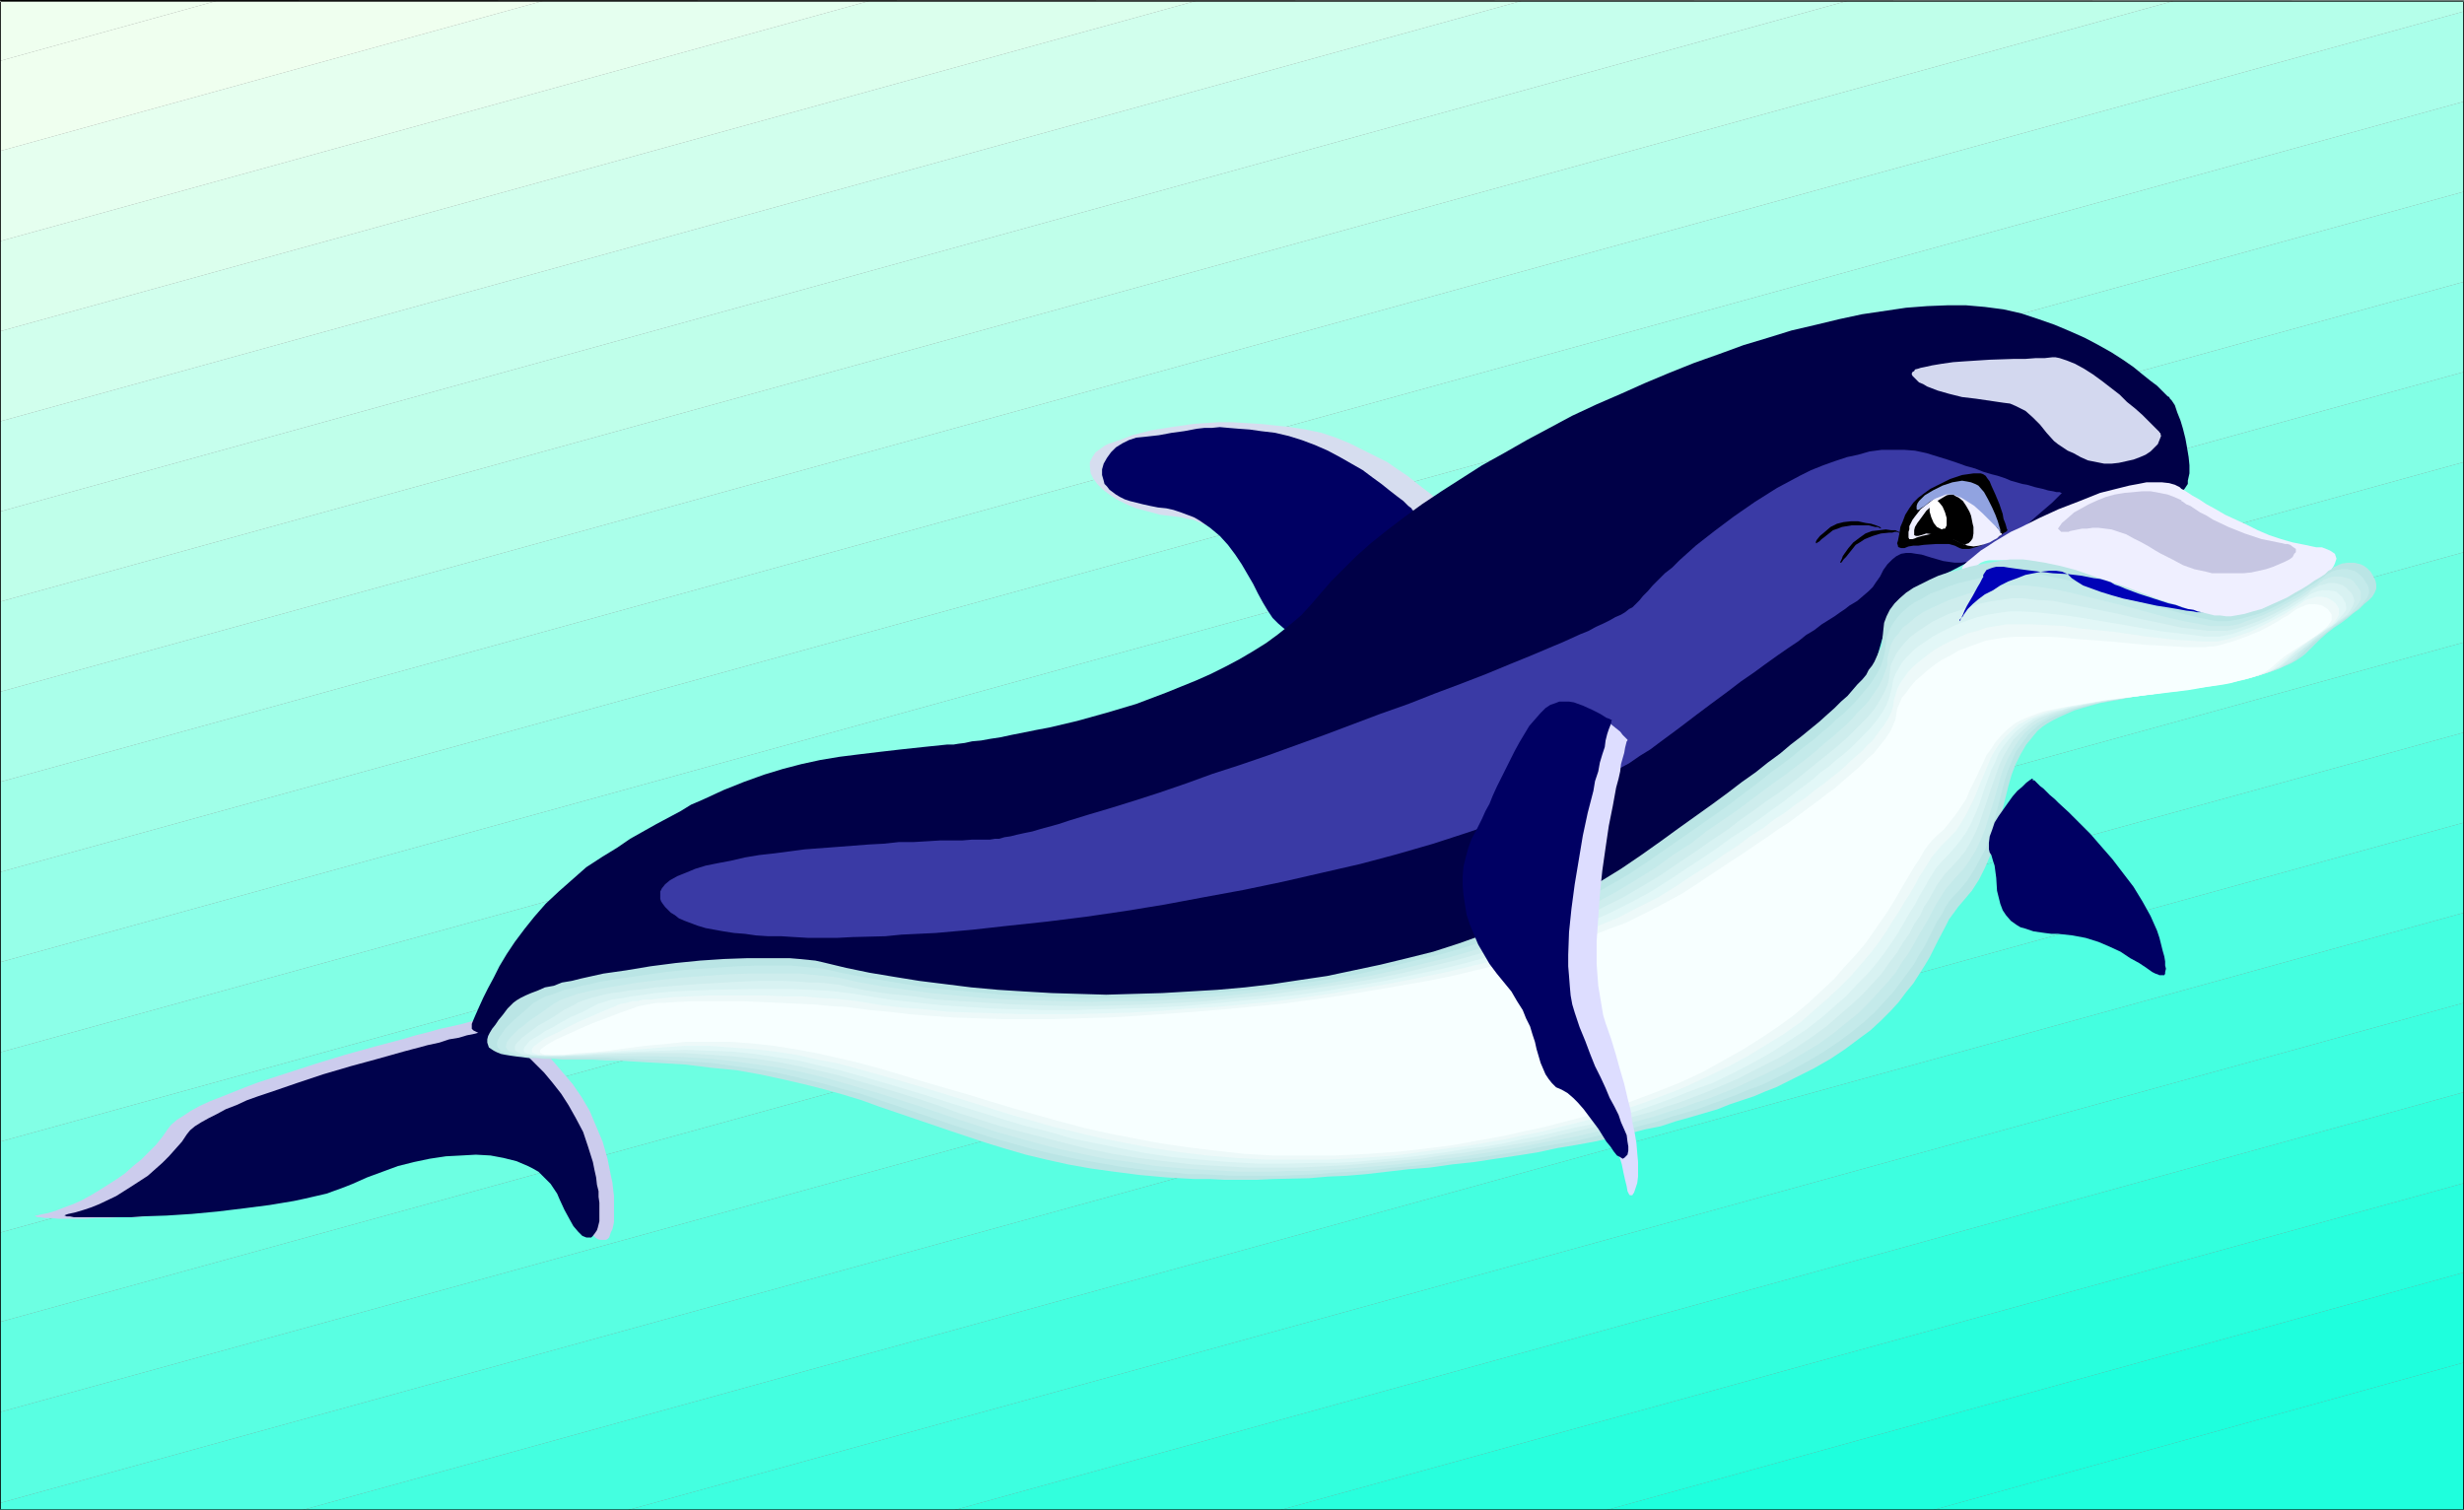 <?xml version="1.0" encoding="UTF-8" standalone="no"?>
<svg
   version="1.0"
   width="129.724mm"
   height="79.511mm"
   id="svg52"
   sodipodi:docname="Dolphin 24.wmf"
   xmlns:inkscape="http://www.inkscape.org/namespaces/inkscape"
   xmlns:sodipodi="http://sodipodi.sourceforge.net/DTD/sodipodi-0.dtd"
   xmlns="http://www.w3.org/2000/svg"
   xmlns:svg="http://www.w3.org/2000/svg">
  <rect width="100%" height="100%" fill="#808080" stroke="none"/>
  <sodipodi:namedview
     id="namedview52"
     pagecolor="#ffffff"
     bordercolor="#000000"
     borderopacity="0.25"
     inkscape:showpageshadow="2"
     inkscape:pageopacity="0.0"
     inkscape:pagecheckerboard="0"
     inkscape:deskcolor="#d1d1d1"
     inkscape:document-units="mm" />
  <defs
     id="defs1">
    <pattern
       id="WMFhbasepattern"
       patternUnits="userSpaceOnUse"
       width="6"
       height="6"
       x="0"
       y="0" />
  </defs>
  <path
     style="fill:#1effdd;fill-opacity:1;fill-rule:evenodd;stroke:none"
     d="m 384.446,300.515 105.848,-29.405 v 29.405 z"
     id="path1" />
  <path
     style="fill:#1effdd;fill-opacity:1;fill-rule:evenodd;stroke:none"
     d="M 490.294,271.11 384.446,300.515 H 319.483 L 490.294,253.176 Z"
     id="path2" />
  <path
     style="fill:#28ffdd;fill-opacity:1;fill-rule:evenodd;stroke:none"
     d="M 490.294,253.176 319.483,300.515 H 254.52 L 490.294,235.403 Z"
     id="path3" />
  <path
     style="fill:#32ffdd;fill-opacity:1;fill-rule:evenodd;stroke:none"
     d="M 490.294,235.403 254.52,300.515 H 189.718 L 490.294,217.308 Z"
     id="path4" />
  <path
     style="fill:#3dffe0;fill-opacity:1;fill-rule:evenodd;stroke:none"
     d="M 490.294,217.308 189.718,300.515 H 124.755 L 490.294,199.535 Z"
     id="path5" />
  <path
     style="fill:#44ffe0;fill-opacity:1;fill-rule:evenodd;stroke:none"
     d="M 490.294,199.535 124.755,300.515 H 59.954 L 490.294,181.601 Z"
     id="path6" />
  <path
     style="fill:#4fffe2;fill-opacity:1;fill-rule:evenodd;stroke:none"
     d="M 490.294,181.601 59.954,300.515 H 0 v -1.454 L 490.294,163.667 Z"
     id="path7" />
  <path
     style="fill:#59ffe2;fill-opacity:1;fill-rule:evenodd;stroke:none"
     d="M 490.294,163.667 0,299.061 V 280.965 L 490.294,145.734 Z"
     id="path8" />
  <path
     style="fill:#63ffe2;fill-opacity:1;fill-rule:evenodd;stroke:none"
     d="M 490.294,145.734 0,280.965 V 263.031 L 490.294,127.8 Z"
     id="path9" />
  <path
     style="fill:#6dffe2;fill-opacity:1;fill-rule:evenodd;stroke:none"
     d="M 490.294,127.8 0,263.031 V 245.259 L 490.294,109.866 Z"
     id="path10" />
  <path
     style="fill:#77ffe5;fill-opacity:1;fill-rule:evenodd;stroke:none"
     d="M 490.294,109.866 0,245.259 V 227.163 L 490.294,91.932 Z"
     id="path11" />
  <path
     style="fill:#82ffe5;fill-opacity:1;fill-rule:evenodd;stroke:none"
     d="M 490.294,91.932 0,227.163 V 209.391 L 490.294,73.998 Z"
     id="path12" />
  <path
     style="fill:#8cffe8;fill-opacity:1;fill-rule:evenodd;stroke:none"
     d="M 490.294,73.998 0,209.391 V 191.457 L 490.294,56.064 Z"
     id="path13" />
  <path
     style="fill:#96ffe8;fill-opacity:1;fill-rule:evenodd;stroke:none"
     d="M 490.294,56.064 0,191.457 V 173.523 L 490.294,38.13 Z"
     id="path14" />
  <path
     style="fill:#a0ffe8;fill-opacity:1;fill-rule:evenodd;stroke:none"
     d="M 490.294,38.13 0,173.523 V 155.589 L 490.294,20.196 Z"
     id="path15" />
  <path
     style="fill:#aaffea;fill-opacity:1;fill-rule:evenodd;stroke:none"
     d="M 490.294,20.196 0,155.589 V 137.655 L 490.294,2.262 Z"
     id="path16" />
  <path
     style="fill:#b5ffea;fill-opacity:1;fill-rule:evenodd;stroke:none"
     d="M 490.294,2.262 0,137.655 V 119.721 L 432.603,0.162 h 57.691 v 0 z"
     id="path17" />
  <path
     style="fill:#bfffea;fill-opacity:1;fill-rule:evenodd;stroke:none"
     d="M 432.603,0.162 0,119.721 V 101.787 L 367.64,0.162 Z"
     id="path18" />
  <path
     style="fill:#c6ffed;fill-opacity:1;fill-rule:evenodd;stroke:none"
     d="M 367.64,0.162 0,101.787 V 83.853 L 302.838,0.162 Z"
     id="path19" />
  <path
     style="fill:#d1ffed;fill-opacity:1;fill-rule:evenodd;stroke:none"
     d="M 302.838,0.162 0,83.853 V 65.919 L 238.037,0.162 Z"
     id="path20" />
  <path
     style="fill:#dbffed;fill-opacity:1;fill-rule:evenodd;stroke:none"
     d="M 238.037,0.162 0,65.919 V 47.985 L 173.073,0.162 Z"
     id="path21" />
  <path
     style="fill:#e5ffef;fill-opacity:1;fill-rule:evenodd;stroke:none"
     d="M 173.073,0.162 0,47.985 V 30.051 L 108.11,0.162 Z"
     id="path22" />
  <path
     style="fill:#efffef;fill-opacity:1;fill-rule:evenodd;stroke:none"
     d="M 108.11,0.162 0,30.051 V 12.118 L 43.147,0.162 Z"
     id="path23" />
  <path
     style="fill:#efffef;fill-opacity:1;fill-rule:evenodd;stroke:none"
     d="M 43.147,0.162 0,12.118 V 0.162 Z"
     id="path24" />
  <path
     style="fill:#000000;fill-opacity:1;fill-rule:evenodd;stroke:none"
     d="m 0,0.323 h 490.294 l -0.162,-0.162 V 300.515 l 0.162,-0.162 H 0 l 0.162,0.162 V 0.162 H 0 V 300.515 H 490.294 V 0.162 L 0,0 Z"
     id="path25" />
  <path
     style="fill:#d6ddef;fill-opacity:1;fill-rule:evenodd;stroke:none"
     d="m 286.678,100.172 v -0.162 l -0.323,-0.162 -0.162,-0.323 -0.808,-0.646 -0.97,-0.808 -1.293,-0.969 -1.454,-1.131 -1.616,-1.293 -1.939,-1.293 -2.101,-1.454 -2.262,-1.131 -2.586,-1.293 -2.586,-1.293 -2.747,-1.131 -2.909,-0.969 -3.07,-0.646 -3.07,-0.485 -3.07,-0.323 -3.07,-0.323 -2.747,-0.162 -2.747,-0.162 h -2.586 l -2.586,0.162 -2.424,0.162 -2.262,0.323 -2.262,0.323 -1.939,0.323 -2.101,0.323 -1.778,0.485 -1.939,0.485 -1.616,0.646 -3.232,1.131 -0.646,0.323 -0.646,0.485 -1.131,0.808 -0.646,0.969 -0.485,0.969 v 0.969 l 0.162,1.293 0.485,0.969 0.808,1.131 1.131,1.131 1.293,0.969 1.454,0.969 1.939,0.969 1.939,0.808 2.424,0.646 2.424,0.646 2.747,0.323 1.293,0.162 1.293,0.323 1.131,0.162 1.131,0.485 2.101,0.808 1.778,0.969 1.616,1.293 1.454,1.293 1.293,1.293 1.131,1.454 0.97,1.616 0.97,1.454 1.939,2.747 0.97,1.454 0.97,1.131 1.131,0.969 1.293,0.969 0.646,0.323 0.808,0.162 h 0.97 0.97 l 1.131,-0.162 1.131,-0.323 1.131,-0.323 1.293,-0.485 2.747,-0.969 2.909,-1.454 2.909,-1.454 3.07,-1.454 5.979,-3.231 2.909,-1.616 2.747,-1.293 2.586,-1.131 1.131,-0.485 1.131,-0.323 0.97,-0.323 0.97,-0.323 h 0.808 0.808 0.646 0.485 0.323 0.323 l 0.162,-0.162 0.162,-0.162 -0.162,-0.162 -0.162,-0.162 -0.485,-0.646 -0.808,-0.485 -0.97,-0.485 -1.131,-0.646 -2.586,-1.293 -1.293,-0.485 -1.131,-0.646 -0.97,-0.323 -0.808,-0.323 -0.646,-0.323 v 0 z"
     id="path26" />
  <path
     style="fill:#000063;fill-opacity:1;fill-rule:evenodd;stroke:none"
     d="m 281.345,101.787 v -0.162 l -0.323,-0.162 -0.162,-0.323 -0.646,-0.485 -0.97,-0.969 -1.293,-0.969 -1.454,-1.131 -1.616,-1.293 -1.778,-1.293 -1.939,-1.454 -2.262,-1.293 -2.262,-1.293 -2.424,-1.293 -2.586,-1.131 -2.586,-0.969 -2.586,-0.808 -2.747,-0.646 -2.747,-0.323 -2.262,-0.323 -2.262,-0.162 -1.939,-0.162 -1.778,-0.162 -1.616,0.162 h -1.454 l -1.454,0.162 -2.586,0.485 -2.424,0.323 -2.586,0.485 -1.454,0.162 -1.454,0.162 -1.616,0.162 -1.454,0.485 -1.293,0.646 -1.293,0.808 -0.97,0.969 -0.808,1.131 -0.646,1.131 -0.323,1.131 v 1.131 l 0.323,1.131 0.162,0.646 0.485,0.485 0.485,0.646 0.646,0.485 0.646,0.485 0.808,0.485 0.97,0.485 0.97,0.323 1.293,0.323 1.293,0.323 1.454,0.323 1.616,0.323 1.616,0.162 1.454,0.323 1.454,0.485 1.293,0.485 1.293,0.485 1.131,0.646 2.101,1.454 1.939,1.616 1.616,1.777 1.454,1.939 1.293,1.939 1.131,1.939 1.131,1.939 0.97,1.939 0.97,1.777 0.97,1.616 0.97,1.454 1.131,1.131 1.131,0.969 0.646,0.323 0.808,0.162 h 0.646 0.97 l 0.97,-0.323 0.97,-0.323 2.262,-0.808 2.262,-1.293 2.586,-1.454 2.586,-1.777 2.586,-1.616 5.171,-3.716 2.586,-1.616 2.424,-1.454 2.101,-1.293 0.97,-0.485 0.97,-0.485 0.97,-0.323 0.808,-0.162 0.808,-0.162 h 0.646 0.485 0.808 0.162 l 0.162,-0.162 v -0.162 l -0.323,-0.323 -0.485,-0.485 -0.808,-0.485 -0.808,-0.646 -1.131,-0.646 -2.262,-1.293 -1.293,-0.646 -0.97,-0.485 -0.97,-0.485 -0.808,-0.323 -0.323,-0.323 h -0.162 z"
     id="path27" />
  <path
     style="fill:#cccced;fill-opacity:1;fill-rule:evenodd;stroke:none"
     d="m 99.222,201.959 h -0.162 -0.485 l -0.808,0.323 -1.131,0.323 -1.293,0.323 -1.616,0.323 -1.778,0.485 -2.101,0.485 -2.262,0.485 -2.262,0.646 -2.586,0.646 -2.747,0.808 -5.494,1.454 -5.818,1.616 -5.818,1.777 -5.979,1.939 -5.494,1.777 -2.586,0.969 -2.424,0.969 -2.424,0.969 -2.101,0.808 -2.101,0.969 -1.778,0.969 -1.454,0.969 -1.293,0.808 -1.131,0.969 -0.646,0.808 -1.131,1.616 -1.293,1.616 -1.454,1.454 -1.454,1.454 -1.616,1.293 -1.616,1.454 -1.616,1.131 -1.778,1.131 -1.778,1.131 -1.616,0.969 -1.778,0.969 -1.778,0.808 -1.778,0.646 -1.616,0.646 -1.616,0.485 -1.616,0.323 -0.646,0.162 H 6.949 l 0.162,0.162 0.323,0.162 h 0.646 l 0.808,0.162 h 1.293 l 1.454,0.162 h 5.333 l 2.101,-0.162 h 2.424 l 2.424,-0.162 h 2.424 l 2.747,-0.162 5.333,-0.485 5.656,-0.485 5.656,-0.485 5.494,-0.808 2.586,-0.485 2.586,-0.485 2.424,-0.485 2.424,-0.485 2.101,-0.646 2.101,-0.485 1.939,-0.808 1.616,-0.646 3.232,-1.454 3.232,-1.131 3.394,-1.131 3.394,-0.969 3.394,-0.646 3.394,-0.646 3.232,-0.323 h 3.232 l 3.232,0.162 2.909,0.485 2.586,0.646 1.293,0.485 1.293,0.646 1.131,0.485 0.97,0.808 0.97,0.646 0.97,0.969 0.808,0.969 0.808,0.969 0.646,1.131 0.485,1.131 0.646,1.293 0.485,1.131 0.97,1.939 0.485,0.808 0.485,0.646 0.485,0.646 0.485,0.646 0.485,0.323 0.323,0.323 0.485,0.323 0.485,0.162 h 0.323 0.323 0.485 l 0.323,-0.162 0.323,-0.323 0.162,-0.485 0.162,-0.485 0.323,-0.646 0.162,-0.646 0.162,-0.808 v -0.808 -3.07 -1.293 l -0.162,-1.293 -0.162,-1.454 -0.323,-1.454 -0.323,-1.616 -0.323,-1.616 -0.97,-3.393 -1.293,-3.07 -1.293,-3.07 -1.616,-2.747 -1.778,-2.585 -1.939,-2.262 -1.778,-2.1 -1.778,-1.939 -1.778,-1.777 -1.616,-1.454 -1.616,-1.293 -1.454,-1.131 -1.131,-0.808 -0.485,-0.323 -0.323,-0.323 -0.323,-0.162 -0.323,-0.162 v 0 z"
     id="path28" />
  <path
     style="fill:#00024c;fill-opacity:1;fill-rule:evenodd;stroke:none"
     d="m 98.091,204.706 -0.162,0.162 H 97.445 l -0.646,0.162 -1.131,0.323 -1.131,0.323 -1.616,0.323 -1.616,0.485 -1.939,0.323 -1.939,0.646 -2.262,0.485 -2.424,0.646 -2.424,0.646 -5.171,1.454 -5.333,1.454 -5.494,1.616 -5.333,1.777 -5.171,1.777 -2.424,0.808 -2.262,0.808 -2.101,0.969 -2.101,0.808 -1.778,0.969 -1.616,0.808 -1.454,0.808 -1.293,0.808 -0.97,0.808 -0.646,0.808 -0.97,1.454 -1.293,1.454 -1.293,1.454 -1.293,1.293 -2.909,2.585 -3.232,2.1 -3.07,1.939 -3.394,1.616 -1.616,0.646 -1.454,0.485 -1.616,0.485 -1.454,0.323 -0.485,0.162 -0.323,0.162 h 0.162 l 0.323,0.162 h 0.646 l 0.808,0.162 h 0.97 8.242 2.262 l 2.101,-0.162 4.848,-0.162 5.01,-0.323 5.171,-0.485 5.333,-0.646 5.01,-0.646 4.848,-0.808 2.262,-0.485 2.101,-0.485 2.101,-0.485 1.778,-0.646 1.778,-0.646 1.616,-0.646 2.909,-1.293 3.07,-1.131 3.07,-1.131 3.232,-0.808 3.07,-0.646 3.232,-0.485 3.07,-0.162 2.909,-0.162 2.909,0.162 2.586,0.485 2.586,0.646 2.262,0.969 0.97,0.485 1.131,0.646 0.808,0.808 0.808,0.808 0.808,0.808 0.646,0.969 0.646,0.969 0.485,1.131 0.97,2.1 0.97,1.777 0.808,1.454 0.97,1.131 0.808,0.808 0.808,0.323 h 0.646 0.323 l 0.323,-0.323 0.485,-0.646 0.323,-0.485 0.162,-0.485 0.162,-0.646 0.162,-0.646 v -0.808 -1.777 -1.131 l -0.162,-1.131 v -1.131 l -0.323,-1.293 -0.162,-1.454 -0.323,-1.454 -0.323,-1.616 -0.97,-3.07 -0.97,-2.908 -1.454,-2.747 -1.454,-2.585 -1.454,-2.262 -1.778,-2.262 -1.616,-1.939 -1.778,-1.777 -1.616,-1.616 -1.454,-1.293 -1.616,-1.293 -1.131,-0.969 -1.131,-0.808 -0.808,-0.485 -0.162,-0.162 -0.323,-0.162 v -0.162 z"
     id="path29" />
  <path
     style="fill:#000047;fill-opacity:1;fill-rule:evenodd;stroke:none"
     d="m 431.633,79.006 -0.323,-0.162 -0.323,-0.323 -0.808,-0.808 -0.97,-0.969 -1.293,-0.969 -1.616,-1.293 -1.778,-1.454 -2.101,-1.454 -2.262,-1.454 -2.586,-1.454 -2.747,-1.454 -2.909,-1.293 -3.07,-1.293 -3.232,-1.131 -3.394,-1.131 -3.555,-0.808 -3.717,-0.485 -3.717,-0.323 h -3.717 l -4.04,0.162 -4.202,0.323 -4.363,0.646 -4.363,0.646 -4.525,0.969 -4.686,1.131 -4.848,1.131 -4.686,1.454 -4.848,1.454 -4.848,1.777 -5.01,1.777 -4.848,1.939 -5.01,2.1 -4.686,2.1 -4.848,2.1 -4.848,2.262 -4.525,2.424 -4.525,2.424 -4.525,2.585 -4.363,2.424 -4.04,2.585 -4.04,2.585 -3.878,2.585 -3.555,2.585 -3.394,2.585 -3.232,2.585 -2.909,2.585 -2.586,2.585 -2.424,2.424 -2.101,2.424 -1.939,2.262 -1.939,2.1 -2.101,1.777 -2.424,1.939 -2.424,1.777 -2.586,1.616 -2.747,1.616 -2.747,1.454 -2.909,1.454 -2.909,1.293 -5.979,2.424 -5.979,2.262 -5.979,1.777 -5.818,1.616 -2.747,0.646 -2.747,0.646 -2.586,0.485 -2.424,0.485 -2.424,0.485 -2.262,0.485 -2.101,0.323 -1.778,0.323 -1.778,0.162 -1.454,0.323 -1.293,0.162 -0.97,0.162 h -0.808 -0.485 l -4.686,0.485 -4.525,0.485 -4.202,0.485 -4.04,0.485 -3.878,0.485 -3.878,0.646 -3.717,0.808 -3.717,0.969 -3.717,1.131 -4.04,1.454 -4.04,1.616 -4.202,1.939 -2.262,0.969 -2.101,1.293 -2.424,1.293 -2.424,1.293 -2.586,1.454 -2.586,1.454 -2.586,1.777 -2.909,1.777 -3.232,2.1 -2.747,2.424 -2.747,2.424 -2.586,2.424 -2.262,2.585 -1.939,2.424 -1.939,2.585 -1.616,2.424 -1.454,2.424 -1.131,2.262 -1.131,2.1 -0.97,1.939 -0.808,1.777 -0.646,1.454 -0.485,1.131 -0.323,0.808 v 0.646 0.323 l 0.323,0.323 0.646,0.323 0.646,0.323 0.808,0.162 h 0.97 l 1.293,0.162 h 4.202 l 1.778,-0.162 3.555,-0.162 3.878,-0.162 4.04,-0.162 h 4.363 l 4.202,0.162 4.363,0.323 4.04,0.646 2.101,0.323 1.939,0.485 1.778,0.646 1.939,0.646 1.616,0.808 1.616,0.808 1.293,0.808 1.454,0.646 1.616,0.646 1.616,0.485 1.616,0.485 1.778,0.485 1.778,0.485 1.939,0.323 4.202,0.485 4.363,0.485 4.525,0.162 h 4.848 l 5.01,-0.162 5.01,-0.323 5.171,-0.323 5.333,-0.485 10.666,-1.293 10.666,-1.616 5.333,-0.808 5.01,-0.969 5.01,-0.969 4.848,-0.969 4.686,-0.969 4.363,-0.808 4.202,-0.969 3.878,-0.808 3.555,-0.969 3.232,-0.646 1.454,-0.323 1.293,-0.323 1.293,-0.323 1.131,-0.323 1.131,-0.323 0.808,-0.323 0.808,-0.162 0.808,-0.162 0.485,-0.162 0.485,-0.162 h 0.162 l 0.323,-0.162 6.626,-2.424 6.464,-2.262 6.302,-2.424 6.141,-2.262 6.141,-2.262 5.818,-2.262 5.818,-2.424 5.656,-2.585 5.494,-2.747 5.333,-2.908 5.171,-3.07 5.333,-3.393 5.01,-3.554 2.424,-1.939 2.424,-2.1 2.424,-2.1 2.424,-2.1 2.424,-2.424 2.262,-2.424 1.778,-1.777 1.454,-1.777 1.454,-1.616 1.131,-1.777 1.131,-1.616 0.97,-1.454 0.808,-1.616 0.808,-1.293 0.646,-1.454 0.485,-1.293 0.97,-2.585 0.808,-2.424 0.323,-1.131 0.323,-1.131 0.646,-2.262 0.646,-1.939 0.97,-1.777 0.97,-1.777 0.646,-0.969 0.808,-0.808 0.808,-0.808 0.97,-0.808 0.97,-0.808 1.293,-0.808 1.293,-0.808 1.454,-0.646 3.232,-1.616 3.394,-1.777 6.626,-3.393 6.787,-3.393 3.232,-1.777 3.232,-1.454 3.07,-1.454 2.909,-1.131 2.747,-1.131 2.586,-0.646 1.293,-0.323 1.131,-0.323 h 0.97 l 1.131,-0.162 0.808,0.162 h 0.97 l 0.808,0.323 0.646,0.323 0.808,0.323 0.646,0.323 h 0.646 0.485 l 0.485,-0.162 0.323,-0.162 0.323,-0.323 0.323,-0.485 0.323,-0.485 v -0.646 l 0.323,-1.454 v -1.616 l -0.162,-1.616 -0.323,-1.939 -0.323,-1.777 -0.485,-1.939 -0.485,-1.616 -0.646,-1.616 -0.485,-1.454 -0.646,-0.969 -0.323,-0.323 z"
     id="path30" />
  <path
     style="fill:#3a3aa5;fill-opacity:1;fill-rule:evenodd;stroke:none"
     d="m 410.464,98.071 h -0.323 l -0.323,-0.162 h -0.646 l -0.646,-0.162 -0.97,-0.162 -1.131,-0.323 -1.454,-0.323 -1.616,-0.485 -0.97,-0.162 -1.131,-0.323 -1.131,-0.323 -1.131,-0.485 -1.454,-0.485 -1.293,-0.323 -1.616,-0.485 -1.616,-0.646 -1.778,-0.485 -1.778,-0.646 -1.939,-0.646 -2.101,-0.646 -2.101,-0.646 -2.262,-0.485 -2.101,-0.162 h -2.262 -2.262 l -2.424,0.323 -2.262,0.646 -2.262,0.485 -2.424,0.808 -2.262,0.808 -2.424,0.969 -2.262,1.131 -4.525,2.424 -4.363,2.747 -4.202,2.908 -3.878,2.908 -3.717,2.908 -1.616,1.454 -1.616,1.454 -1.454,1.454 -1.454,1.131 -1.293,1.293 -1.131,1.131 -0.97,1.131 -0.97,0.969 -0.646,0.808 -0.646,0.646 -0.323,0.323 -0.485,0.485 -0.646,0.323 -0.808,0.646 -0.808,0.485 -1.131,0.485 -1.131,0.646 -1.293,0.646 -1.454,0.646 -1.454,0.808 -1.616,0.646 -1.778,0.808 -1.778,0.808 -1.939,0.808 -4.202,1.777 -4.363,1.777 -4.686,1.939 -5.01,1.939 -5.171,1.939 -5.333,2.1 -5.494,1.939 -11.15,4.201 -11.15,4.039 -5.656,1.939 -5.494,1.777 -5.333,1.939 -5.171,1.777 -5.01,1.616 -4.686,1.454 -4.363,1.293 -2.101,0.646 -2.101,0.646 -1.939,0.646 -1.778,0.485 -1.778,0.485 -1.616,0.485 -1.616,0.323 -1.454,0.323 -1.293,0.323 -1.131,0.162 -1.131,0.323 h -0.808 l -0.97,0.162 h -0.646 -2.909 l -1.939,0.162 h -2.101 -2.262 l -2.586,0.162 -2.747,0.162 H 178.891 l -2.909,0.323 -3.07,0.162 -6.302,0.485 -6.464,0.485 -6.141,0.808 -2.909,0.323 -2.909,0.485 -2.747,0.646 -2.586,0.485 -2.424,0.485 -2.101,0.646 -1.939,0.808 -1.616,0.646 -1.454,0.808 -0.97,0.808 -0.646,0.808 -0.323,0.646 v 0.323 0.646 0.485 l 0.162,0.485 0.323,0.485 0.485,0.646 0.485,0.485 0.646,0.646 0.808,0.485 0.808,0.646 1.131,0.485 1.293,0.485 1.293,0.485 1.616,0.485 1.778,0.323 1.778,0.323 2.101,0.323 2.101,0.162 2.262,0.323 2.424,0.162 h 2.586 l 2.586,0.162 2.747,0.162 h 5.818 l 3.07,-0.162 6.464,-0.162 3.232,-0.323 6.787,-0.323 7.272,-0.646 7.272,-0.808 7.595,-0.808 7.757,-0.969 7.757,-1.131 7.918,-1.293 7.757,-1.454 7.918,-1.454 7.757,-1.616 7.757,-1.777 7.757,-1.777 7.272,-1.939 7.272,-2.1 6.949,-2.262 6.626,-2.262 3.232,-1.131 3.07,-1.293 3.07,-1.131 2.909,-1.293 2.909,-1.293 2.747,-1.293 2.586,-1.293 2.424,-1.454 2.424,-1.293 2.101,-1.454 2.101,-1.293 1.939,-1.454 3.717,-2.747 3.394,-2.585 3.232,-2.424 3.07,-2.262 2.747,-2.1 2.586,-1.777 2.424,-1.777 2.262,-1.616 2.101,-1.454 1.939,-1.293 1.616,-1.293 0.808,-0.485 0.808,-0.485 1.454,-1.131 1.293,-0.808 1.293,-0.808 1.131,-0.808 0.97,-0.646 0.808,-0.646 0.808,-0.485 0.808,-0.485 1.131,-0.969 1.131,-0.969 0.808,-0.808 0.646,-0.969 0.808,-1.131 0.646,-1.293 0.808,-1.131 0.97,-0.969 0.808,-0.646 0.97,-0.485 0.97,-0.162 h 0.97 l 0.97,0.162 1.131,0.162 2.101,0.646 1.131,0.323 1.131,0.323 1.131,0.162 1.131,0.162 h 1.293 l 1.131,-0.162 1.293,-0.485 1.293,-0.646 1.616,-0.646 1.454,-0.969 3.232,-2.262 3.07,-2.424 1.454,-1.293 1.293,-1.131 1.131,-0.969 1.131,-0.969 0.808,-0.808 0.646,-0.646 0.485,-0.485 z"
     id="path31" />
  <path
     style="fill:#000000;fill-opacity:1;fill-rule:evenodd;stroke:none"
     d="m 399.475,105.503 v 0 l -0.162,-0.323 -0.162,-0.646 -0.162,-0.485 -0.323,-0.808 -0.162,-0.969 -0.646,-1.939 -0.808,-1.939 -0.808,-1.777 -0.323,-0.808 -0.485,-0.646 -0.323,-0.485 -0.485,-0.323 -0.485,-0.162 h -0.646 -0.808 l -1.131,0.162 -1.131,0.162 -2.424,0.808 -1.293,0.646 -1.293,0.646 -1.293,0.646 -1.131,0.808 -1.293,0.969 -0.97,0.969 -0.808,1.131 -0.808,1.293 -0.485,1.293 -0.485,1.131 -0.162,1.131 -0.162,0.808 -0.162,0.808 -0.162,0.485 0.162,0.485 v 0.162 l 0.162,0.162 0.485,0.162 h 0.646 l 0.808,-0.323 0.97,-0.162 h 0.97 l 1.131,-0.162 2.424,-0.162 h 1.293 1.293 l 1.131,0.323 0.97,0.485 0.485,0.162 h 0.646 0.808 l 0.646,-0.162 1.616,-0.485 1.454,-0.808 1.616,-0.646 1.131,-0.808 0.485,-0.323 0.323,-0.162 0.162,-0.162 z"
     id="path32" />
  <path
     style="fill:#efefff;fill-opacity:1;fill-rule:evenodd;stroke:none"
     d="m 433.734,96.94 v 0 l 0.162,0.162 0.162,0.162 0.323,0.162 0.808,0.485 0.97,0.646 1.454,0.808 1.454,0.969 1.778,0.969 1.939,1.131 2.101,0.969 2.101,0.969 2.262,1.131 2.262,0.969 2.424,0.808 2.262,0.646 2.424,0.485 2.262,0.485 h 1.131 l 0.808,0.323 0.808,0.323 0.485,0.323 0.485,0.323 0.162,0.485 0.162,0.485 -0.162,0.485 -0.162,0.485 -0.323,0.646 -0.323,0.485 -0.485,0.646 -0.646,0.646 -0.646,0.646 -1.778,1.293 -1.939,1.293 -2.262,1.131 -2.424,1.131 -2.586,0.969 -2.747,0.808 -2.747,0.808 -2.747,0.323 -2.747,0.162 h -2.586 l -2.586,-0.162 -2.424,-0.162 -2.424,-0.162 -2.262,-0.323 -2.262,-0.323 -2.262,-0.485 -2.101,-0.485 -1.939,-0.485 -1.939,-0.646 -1.778,-0.646 -1.939,-0.808 -3.232,-1.454 -3.07,-1.777 -1.454,-0.808 -1.454,-0.808 -1.131,-0.646 -1.293,-0.485 -1.293,-0.485 -1.131,-0.323 -0.97,-0.162 h -0.97 -0.97 -0.97 l -0.808,0.162 -0.808,0.323 -0.646,0.485 -0.646,0.485 -0.646,0.485 -0.485,0.646 -0.808,-0.162 -0.323,-0.162 -0.162,-0.323 v -0.485 l 0.323,-0.485 0.646,-0.646 0.808,-0.646 0.97,-0.808 0.97,-0.808 1.293,-0.808 1.454,-0.969 1.616,-0.969 1.616,-0.969 1.778,-0.808 3.878,-1.939 3.878,-1.777 4.202,-1.616 4.04,-1.616 1.939,-0.485 1.939,-0.485 1.939,-0.485 1.778,-0.323 1.616,-0.323 h 1.616 1.454 l 1.454,0.162 1.131,0.323 z"
     id="path33" />
  <path
     style="fill:#c6c6e2;fill-opacity:1;fill-rule:evenodd;stroke:none"
     d="m 434.057,99.525 v 0.162 l 0.323,0.162 0.646,0.485 0.808,0.323 0.97,0.646 0.97,0.646 1.293,0.646 1.293,0.808 3.07,1.454 3.232,1.293 3.394,1.131 1.616,0.323 1.616,0.323 0.808,0.162 0.646,0.162 h 0.485 l 0.485,0.162 0.646,0.485 0.485,0.323 v 0.646 l -0.323,0.323 -0.323,0.646 -0.646,0.485 -0.97,0.485 -1.131,0.485 -1.131,0.485 -1.454,0.485 -1.454,0.323 -1.454,0.323 -1.616,0.162 h -1.778 -3.07 -1.293 l -1.293,-0.323 -2.262,-0.485 -2.262,-0.808 -2.101,-1.131 -2.262,-1.131 -1.131,-0.646 -1.293,-0.808 -1.454,-0.808 -1.616,-0.808 -1.454,-0.808 -1.454,-0.485 -1.454,-0.485 -1.293,-0.162 -1.293,-0.162 h -1.131 l -1.131,0.162 h -0.97 l -1.616,0.323 -0.808,0.162 -0.323,0.162 h -0.323 -0.646 -0.485 l -0.323,-0.323 -0.323,-0.323 0.808,-1.131 1.131,-0.969 1.293,-1.131 1.454,-0.808 1.454,-0.808 1.778,-0.808 1.616,-0.646 1.778,-0.485 1.939,-0.323 1.778,-0.162 1.778,-0.162 h 1.616 l 1.778,0.323 1.616,0.323 1.293,0.485 z"
     id="path34" />
  <path
     style="fill:#bae5e5;fill-opacity:1;fill-rule:evenodd;stroke:none"
     d="m 464.276,112.935 0.162,-0.162 h 0.162 l 0.646,-0.323 0.808,-0.323 1.131,-0.162 h 1.293 l 0.646,0.162 0.646,0.162 0.646,0.323 0.646,0.485 0.646,0.646 0.485,0.808 0.485,0.969 0.162,0.808 v 0.808 l -0.323,0.808 -0.485,0.808 -0.646,0.646 -0.97,0.808 -0.97,0.969 -1.131,0.808 -1.131,0.969 -1.293,0.969 -1.454,0.969 -1.454,1.131 -1.454,1.293 -1.293,1.293 -1.454,1.454 -0.808,0.646 -0.97,0.646 -1.131,0.646 -1.131,0.485 -1.454,0.646 -1.293,0.485 -1.616,0.485 -1.616,0.323 -3.555,0.808 -3.717,0.646 -4.04,0.646 -4.04,0.646 -4.04,0.646 -4.04,0.646 -3.878,0.808 -3.717,0.646 -3.394,0.969 -1.616,0.485 -1.454,0.646 -1.454,0.646 -1.293,0.646 -1.131,0.646 -0.97,0.646 -0.97,0.808 -0.808,0.969 -1.454,1.777 -1.131,1.939 -0.97,1.939 -0.808,2.1 -0.646,2.262 -1.131,4.524 -0.485,2.424 -0.646,2.424 -0.485,2.424 -0.97,2.262 -0.97,2.262 -1.131,2.262 -1.454,2.262 -1.778,2.1 -0.97,1.131 -0.808,1.131 -0.97,1.293 -0.646,1.293 -1.616,3.07 -1.616,3.231 -0.97,1.616 -1.131,1.777 -1.131,1.777 -1.454,1.777 -1.454,1.939 -1.616,1.777 -1.939,1.939 -2.101,1.939 -2.424,1.777 -2.586,1.939 -2.909,1.939 -3.394,1.939 -3.555,1.777 -1.939,0.969 -1.939,0.969 -2.101,0.808 -2.262,0.969 -2.424,0.808 -2.424,0.808 -2.424,0.969 -2.747,0.808 -2.747,0.808 -2.909,0.808 -2.909,0.969 -3.232,0.646 -3.07,0.808 -3.394,0.808 -3.555,0.808 -3.555,0.646 -3.878,0.646 -3.717,0.808 -4.04,0.646 -4.363,0.646 -4.202,0.646 -4.525,0.485 -4.525,0.646 -4.202,0.323 -4.202,0.485 -4.202,0.485 -3.878,0.323 -3.717,0.162 -3.717,0.323 -7.11,0.162 -3.394,0.162 h -3.232 -3.07 l -3.07,-0.162 h -2.909 l -2.909,-0.162 -2.747,-0.162 -5.333,-0.485 -5.01,-0.646 -4.686,-0.646 -4.525,-0.808 -4.363,-0.969 -4.04,-0.969 -3.878,-1.131 -3.717,-1.131 -7.272,-2.424 -7.11,-2.424 -7.11,-2.424 -3.555,-1.293 -3.717,-1.131 -4.04,-1.131 -3.878,-0.969 -4.202,-0.969 -4.525,-0.969 -4.525,-0.808 -5.01,-0.485 -5.171,-0.646 -2.747,-0.162 -2.747,-0.162 -2.909,-0.162 -2.586,-0.162 -2.424,-0.162 h -2.424 l -2.424,-0.162 h -2.101 -2.101 -1.939 l -1.778,-0.162 h -1.778 l -1.616,-0.162 h -1.616 l -1.293,-0.162 -1.293,-0.162 -1.131,-0.162 -0.97,-0.162 -0.808,-0.162 -0.808,-0.323 -0.646,-0.323 -0.485,-0.323 -0.485,-0.323 -0.162,-0.485 -0.162,-0.485 v -0.646 l 0.162,-0.646 0.323,-0.646 0.485,-0.808 0.646,-0.808 0.646,-0.969 0.808,-0.969 0.97,-1.293 1.131,-1.131 0.646,-0.485 0.808,-0.485 0.97,-0.485 1.131,-0.485 1.293,-0.485 1.454,-0.646 1.778,-0.323 1.616,-0.646 1.939,-0.323 1.939,-0.485 4.363,-0.969 4.525,-0.646 4.848,-0.808 5.01,-0.646 4.848,-0.485 4.848,-0.323 4.686,-0.162 h 2.101 4.202 1.939 l 1.939,0.162 1.616,0.162 1.616,0.162 1.454,0.323 4.686,1.131 4.686,0.969 4.848,0.808 5.01,0.808 5.171,0.646 5.171,0.646 5.333,0.485 5.171,0.323 5.494,0.323 5.333,0.162 5.494,0.162 5.494,-0.162 5.656,-0.162 5.494,-0.323 5.494,-0.323 5.494,-0.485 5.494,-0.646 5.333,-0.808 5.494,-0.808 5.333,-1.131 5.333,-1.131 5.333,-1.293 5.171,-1.293 5.01,-1.616 5.01,-1.777 4.848,-1.777 4.686,-1.939 4.686,-2.1 4.525,-2.262 4.363,-2.424 4.202,-2.585 4.04,-2.747 3.878,-2.747 3.555,-2.585 3.394,-2.424 3.394,-2.424 3.07,-2.262 2.747,-2.1 2.747,-1.939 2.424,-1.939 2.424,-1.777 2.101,-1.777 2.101,-1.616 1.778,-1.454 1.778,-1.454 1.616,-1.454 1.454,-1.293 1.293,-1.293 1.293,-1.131 0.97,-1.131 0.97,-1.131 0.97,-0.969 0.808,-0.969 0.485,-0.969 0.646,-0.808 0.485,-0.808 0.808,-1.777 0.646,-1.454 0.162,-1.454 0.162,-1.616 0.162,-1.454 0.485,-1.293 0.646,-1.293 0.97,-1.293 0.97,-0.969 1.293,-1.131 1.454,-0.969 1.616,-0.808 1.616,-0.808 1.778,-0.808 1.939,-0.646 2.101,-0.485 2.101,-0.646 2.262,-0.485 4.525,-0.808 1.293,-0.162 h 1.293 1.293 l 1.293,0.162 3.07,0.485 3.07,0.646 3.07,0.808 3.232,1.131 6.787,2.262 6.464,2.424 3.07,0.969 1.454,0.485 1.293,0.485 2.747,0.646 2.586,0.646 h 1.131 l 1.131,0.162 h 0.97 l 0.97,-0.162 1.778,-0.323 1.616,-0.485 1.778,-0.485 1.778,-0.808 3.232,-1.454 1.616,-0.969 1.454,-0.808 1.293,-0.808 1.131,-0.808 1.131,-0.646 0.97,-0.646 0.646,-0.646 0.646,-0.323 z"
     id="path35" />
  <path
     style="fill:#c4eaea;fill-opacity:1;fill-rule:evenodd;stroke:none"
     d="m 463.307,114.066 v 0 h 0.162 l 0.485,-0.323 0.97,-0.323 0.97,-0.162 h 1.293 l 0.646,0.162 0.646,0.162 0.485,0.323 0.646,0.485 0.646,0.646 0.485,0.808 0.485,0.808 0.162,0.808 v 0.646 l -0.323,0.808 -0.485,0.646 -0.646,0.808 -0.808,0.808 -0.97,0.808 -1.131,0.808 -1.131,0.808 -1.293,0.969 -1.293,0.969 -1.454,1.131 -1.454,1.131 -1.454,1.293 -1.293,1.293 -0.808,0.808 -0.97,0.646 -0.97,0.485 -1.293,0.646 -1.293,0.485 -1.454,0.485 -1.454,0.485 -1.616,0.323 -3.555,0.808 -3.717,0.646 -4.04,0.646 -4.04,0.646 -4.04,0.485 -4.04,0.646 -3.878,0.646 -3.717,0.808 -3.394,0.808 -1.616,0.485 -1.454,0.646 -1.454,0.485 -1.293,0.646 -1.131,0.646 -0.97,0.646 -1.778,1.616 -1.293,1.777 -1.293,1.777 -0.808,1.939 -0.808,1.939 -0.646,2.1 -1.131,4.362 -1.131,4.362 -0.646,2.262 -0.808,2.262 -1.131,2.1 -1.131,2.1 -1.454,2.262 -1.616,1.939 -0.97,0.969 -0.97,1.131 -0.808,1.293 -0.646,1.293 -0.97,1.454 -0.808,1.616 -0.808,1.616 -0.808,1.616 -1.131,1.777 -0.97,1.777 -1.293,1.777 -1.454,1.939 -1.454,1.939 -1.778,1.939 -1.778,1.939 -2.101,1.939 -2.586,2.1 -2.586,1.939 -2.909,1.939 -3.232,1.939 -3.555,1.939 -3.878,1.939 -2.101,0.969 -2.262,0.808 -2.262,0.969 -4.848,1.777 -2.586,0.969 -2.586,0.808 -2.909,0.808 -2.909,0.969 -3.07,0.808 -3.07,0.808 -3.232,0.646 -3.394,0.808 -3.555,0.808 -3.717,0.646 -3.717,0.646 -3.878,0.808 -4.04,0.646 -4.202,0.646 -4.363,0.485 -4.363,0.646 -4.202,0.485 -4.04,0.323 -3.878,0.485 -3.878,0.323 -3.717,0.162 -3.555,0.323 -3.555,0.162 -3.555,0.162 h -3.232 -3.232 -3.07 l -3.07,-0.162 -2.909,-0.162 h -2.909 l -2.747,-0.323 -5.333,-0.485 -5.171,-0.646 -4.686,-0.808 -4.525,-0.808 -4.525,-0.969 -4.04,-0.969 -4.04,-1.131 -4.04,-1.131 -7.434,-2.424 -14.706,-5.009 -3.878,-1.293 -3.717,-0.969 -4.04,-1.131 -4.04,-0.969 -4.202,-0.969 -4.363,-0.808 -4.686,-0.646 -4.686,-0.646 -5.171,-0.323 -5.333,-0.323 h -2.586 l -2.586,-0.162 h -2.424 l -2.262,-0.162 h -4.363 -1.939 -3.717 -1.778 -1.454 l -1.454,-0.162 -1.454,-0.162 h -1.131 l -1.131,-0.162 -0.97,-0.162 -0.808,-0.162 -0.646,-0.323 -0.646,-0.162 -0.323,-0.485 -0.323,-0.323 -0.162,-0.485 v -0.485 l 0.162,-0.485 0.323,-0.646 0.485,-0.646 0.646,-0.969 0.808,-0.808 0.97,-0.969 1.131,-0.969 1.293,-1.131 1.454,-1.293 0.646,-0.323 0.808,-0.485 0.97,-0.485 1.131,-0.323 1.293,-0.485 1.293,-0.485 1.616,-0.323 1.778,-0.485 1.778,-0.323 1.939,-0.485 4.04,-0.646 4.525,-0.646 4.525,-0.646 4.686,-0.485 4.686,-0.323 4.686,-0.323 4.363,-0.162 h 4.202 1.939 l 1.939,0.162 1.616,0.162 1.778,0.162 1.454,0.162 1.293,0.323 4.525,0.969 4.686,0.808 4.848,0.808 4.848,0.808 5.01,0.485 5.171,0.485 5.171,0.485 5.333,0.323 5.494,0.162 5.333,0.162 h 5.494 l 5.656,-0.162 5.494,-0.162 5.656,-0.323 5.494,-0.485 5.656,-0.485 5.494,-0.646 5.494,-0.808 5.494,-0.808 5.333,-0.969 5.494,-1.293 5.171,-1.293 5.333,-1.293 5.01,-1.454 5.01,-1.616 4.848,-1.777 4.848,-1.939 4.525,-2.1 4.525,-2.1 4.202,-2.424 4.202,-2.424 3.878,-2.585 3.717,-2.585 3.717,-2.585 3.232,-2.262 3.232,-2.262 2.909,-2.1 2.747,-2.1 2.586,-1.939 2.424,-1.939 2.424,-1.777 2.101,-1.616 1.939,-1.616 1.939,-1.454 1.616,-1.454 1.616,-1.293 1.293,-1.293 1.454,-1.131 1.131,-1.131 1.131,-1.131 0.97,-1.131 0.808,-0.969 0.808,-0.969 0.646,-0.808 1.131,-1.777 0.808,-1.616 0.485,-1.454 0.323,-1.454 0.162,-1.293 0.162,-1.454 0.485,-1.293 0.646,-1.293 0.808,-1.131 0.97,-1.131 1.293,-1.131 1.293,-0.969 1.616,-0.808 1.616,-0.969 1.778,-0.646 1.939,-0.808 1.939,-0.646 2.101,-0.485 2.101,-0.485 4.525,-0.969 h 1.131 l 1.131,-0.162 2.747,0.162 2.909,0.323 3.07,0.646 3.07,0.646 3.394,0.969 6.464,1.939 6.464,2.1 3.232,0.808 2.909,0.808 2.747,0.646 2.424,0.485 1.131,0.162 h 1.131 0.808 l 0.97,-0.162 1.778,-0.323 1.616,-0.485 1.778,-0.485 1.616,-0.646 3.232,-1.616 2.909,-1.616 1.293,-0.808 1.131,-0.808 1.131,-0.646 0.808,-0.646 0.808,-0.485 0.485,-0.485 0.323,-0.162 z"
     id="path36" />
  <path
     style="fill:#ceeded;fill-opacity:1;fill-rule:evenodd;stroke:none"
     d="m 462.175,115.52 v 0 l 0.162,-0.162 0.485,-0.162 0.808,-0.323 0.97,-0.162 h 1.131 l 1.293,0.323 0.646,0.162 0.646,0.485 0.485,0.646 0.485,0.646 0.485,0.808 v 0.646 0.808 l -0.323,0.646 -0.485,0.646 -0.646,0.808 -0.646,0.808 -0.97,0.646 -1.131,0.808 -1.131,0.808 -1.131,0.969 -1.293,0.969 -1.454,0.969 -1.293,1.131 -1.454,1.131 -1.293,1.454 -0.808,0.646 -0.808,0.485 -1.131,0.646 -1.131,0.485 -1.293,0.485 -1.454,0.485 -1.616,0.485 -1.616,0.323 -3.394,0.646 -3.878,0.646 -3.878,0.646 -4.04,0.646 -8.242,1.131 -3.878,0.646 -3.717,0.808 -3.394,0.808 -1.616,0.485 -1.454,0.485 -1.293,0.485 -1.131,0.646 -1.293,0.646 -0.97,0.646 -1.616,1.454 -1.293,1.616 -1.131,1.777 -0.97,1.777 -0.808,1.777 -0.646,1.939 -1.131,4.039 -0.646,2.1 -0.646,2.1 -0.646,2.1 -0.808,1.939 -0.97,2.1 -1.293,2.1 -1.293,1.777 -1.778,1.939 -0.97,1.131 -0.808,0.969 -0.808,1.293 -0.808,1.293 -0.808,1.454 -0.808,1.616 -0.97,1.616 -0.97,1.616 -0.97,1.777 -1.131,1.939 -1.293,1.777 -1.293,2.1 -1.616,1.939 -1.778,1.939 -1.939,2.1 -2.101,2.1 -2.424,1.939 -2.586,2.1 -2.909,2.1 -3.232,1.939 -3.555,2.1 -3.878,1.939 -4.202,1.939 -2.101,0.969 -2.424,0.969 -2.424,0.969 -2.586,0.808 -2.586,0.969 -2.747,0.808 -2.909,0.969 -2.909,0.808 -3.07,0.808 -3.07,0.808 -3.394,0.808 -3.394,0.808 -3.555,0.646 -3.555,0.646 -3.878,0.808 -3.878,0.646 -4.04,0.646 -4.202,0.646 -4.202,0.485 -4.04,0.485 -4.04,0.485 -3.717,0.323 -3.717,0.323 -3.717,0.323 -3.555,0.162 -3.394,0.162 h -3.394 l -3.232,0.162 h -6.302 l -3.07,-0.162 -2.909,-0.162 -5.656,-0.323 -5.333,-0.485 -5.171,-0.808 -4.848,-0.646 -4.686,-0.969 -4.525,-0.969 -4.363,-1.131 -4.04,-1.131 -4.04,-1.131 -7.918,-2.585 -7.595,-2.585 -7.595,-2.424 -7.757,-2.262 -4.04,-1.131 -4.04,-0.969 -4.202,-0.808 -4.525,-0.646 -4.525,-0.646 -4.686,-0.485 -5.01,-0.323 -5.171,-0.162 h -4.848 -4.525 -4.202 -1.939 -8.08 -1.293 -1.293 l -0.97,-0.162 -0.97,-0.162 -0.646,-0.162 -0.646,-0.323 -0.485,-0.162 -0.323,-0.323 -0.323,-0.485 v -0.323 l 0.162,-0.646 0.323,-0.485 0.485,-0.646 0.646,-0.646 0.808,-0.808 1.131,-0.808 1.131,-0.969 1.454,-0.969 1.616,-1.131 1.778,-1.293 0.646,-0.323 0.808,-0.485 0.97,-0.323 0.97,-0.323 1.293,-0.485 1.454,-0.323 1.454,-0.323 1.616,-0.323 1.778,-0.323 1.939,-0.323 3.878,-0.646 4.202,-0.485 4.363,-0.485 9.05,-0.646 4.363,-0.162 h 4.202 4.04 1.939 l 1.616,0.162 1.778,0.162 1.454,0.162 1.616,0.162 1.131,0.162 4.363,0.969 4.686,0.808 4.525,0.646 4.848,0.646 5.01,0.485 5.171,0.485 5.171,0.323 5.333,0.162 5.333,0.162 5.494,0.162 5.494,-0.162 h 5.494 l 5.656,-0.323 5.656,-0.323 5.656,-0.485 5.494,-0.646 5.656,-0.646 5.494,-0.646 5.656,-0.969 5.494,-0.969 5.333,-1.131 5.333,-1.293 5.333,-1.293 5.01,-1.454 5.171,-1.616 4.848,-1.777 4.686,-1.777 4.686,-2.1 4.363,-1.939 4.202,-2.262 4.04,-2.424 3.878,-2.424 3.555,-2.585 3.555,-2.262 3.07,-2.424 3.07,-2.1 3.07,-2.1 2.586,-1.939 2.586,-1.939 2.424,-1.777 2.262,-1.616 2.101,-1.616 1.939,-1.454 1.778,-1.454 1.616,-1.454 1.616,-1.293 1.454,-1.293 1.293,-1.131 1.131,-1.131 0.97,-1.131 0.97,-0.969 0.97,-0.969 0.646,-0.808 0.646,-0.969 1.131,-1.616 0.808,-1.616 0.485,-1.293 0.485,-1.454 v -1.293 l 0.323,-1.293 0.323,-1.293 0.646,-1.293 0.97,-1.131 0.808,-1.131 1.293,-0.969 1.293,-1.131 1.454,-0.969 1.616,-0.808 1.778,-0.808 1.778,-0.808 1.939,-0.646 1.939,-0.646 2.101,-0.485 4.363,-0.969 1.131,-0.162 h 1.131 2.586 l 2.909,0.323 3.07,0.485 3.07,0.646 3.232,0.808 6.626,1.616 6.626,1.777 3.07,0.808 2.909,0.646 2.586,0.485 2.586,0.485 h 1.131 0.97 0.97 0.808 l 1.778,-0.323 1.616,-0.646 3.232,-1.131 3.07,-1.454 2.909,-1.616 1.293,-0.646 1.131,-0.808 0.97,-0.646 0.808,-0.485 0.808,-0.485 0.485,-0.485 0.323,-0.162 z"
     id="path37" />
  <path
     style="fill:#d8f2f2;fill-opacity:1;fill-rule:evenodd;stroke:none"
     d="m 460.883,116.813 v 0 h 0.162 l 0.485,-0.323 0.808,-0.162 0.97,-0.323 h 1.293 l 1.131,0.323 0.485,0.162 0.646,0.485 0.485,0.485 0.646,0.646 0.323,0.808 0.162,0.646 -0.162,0.646 -0.323,0.646 -0.323,0.646 -0.646,0.808 -0.808,0.646 -0.97,0.646 -0.97,0.808 -1.131,0.808 -1.293,0.808 -1.131,0.969 -2.586,2.1 -1.454,1.131 -1.293,1.131 -0.808,0.646 -0.808,0.646 -1.131,0.485 -1.131,0.485 -1.293,0.485 -1.454,0.485 -1.454,0.323 -1.616,0.323 -3.555,0.808 -3.717,0.646 -4.04,0.485 -4.04,0.646 -8.08,1.131 -3.878,0.646 -3.717,0.646 -3.394,0.808 -1.616,0.485 -1.454,0.485 -1.293,0.485 -1.293,0.485 -1.131,0.646 -0.808,0.646 -1.616,1.454 -1.454,1.454 -0.97,1.616 -0.97,1.616 -0.808,1.777 -0.646,1.777 -1.293,3.716 -1.293,3.878 -0.646,1.939 -0.808,1.939 -0.97,1.939 -1.131,1.939 -1.454,1.777 -1.616,1.777 -0.97,0.969 -0.808,1.131 -0.808,1.131 -0.808,1.454 -0.808,1.454 -0.97,1.454 -0.808,1.777 -1.131,1.616 -0.97,1.939 -1.293,1.777 -1.131,1.939 -1.616,2.1 -1.454,2.1 -1.778,1.939 -1.939,2.1 -2.262,2.1 -2.424,2.1 -2.586,2.262 -2.909,2.1 -3.07,2.1 -3.555,2.1 -3.878,1.939 -4.04,2.1 -4.525,1.939 -2.262,0.969 -2.586,0.969 -2.586,0.969 -2.586,0.808 -2.747,0.969 -2.909,0.808 -2.909,0.808 -3.07,0.969 -3.232,0.646 -3.394,0.808 -3.394,0.808 -3.394,0.808 -3.717,0.646 -3.717,0.646 -4.04,0.646 -4.04,0.646 -4.04,0.485 -3.878,0.646 -3.878,0.323 -3.717,0.323 -3.555,0.323 -3.717,0.323 -3.394,0.162 -3.394,0.162 -3.394,0.162 h -3.07 -6.302 l -5.979,-0.323 -5.494,-0.323 -5.494,-0.646 -5.171,-0.646 -5.01,-0.808 -4.686,-0.969 -4.686,-1.131 -4.363,-1.131 -4.363,-1.131 -4.202,-1.131 -8.242,-2.585 -3.878,-1.454 -3.878,-1.293 -7.918,-2.424 -7.918,-2.262 -4.04,-0.969 -4.202,-0.969 -4.202,-0.808 -4.363,-0.646 -4.525,-0.485 -4.686,-0.323 -4.848,-0.323 h -5.01 -4.525 l -4.363,0.162 -4.04,0.162 -3.555,0.162 h -1.778 l -1.454,0.162 h -2.909 l -1.293,-0.162 h -1.131 l -0.97,-0.162 h -0.97 l -0.646,-0.162 -0.646,-0.323 -0.323,-0.162 -0.323,-0.323 v -0.323 -0.485 l 0.323,-0.485 0.485,-0.485 0.646,-0.646 0.808,-0.646 1.131,-0.808 1.293,-0.969 1.454,-0.808 1.616,-0.969 1.939,-1.293 2.262,-1.131 0.485,-0.323 0.808,-0.323 0.97,-0.323 0.97,-0.323 1.293,-0.323 1.293,-0.323 1.454,-0.323 1.616,-0.162 1.616,-0.323 1.778,-0.162 3.878,-0.485 3.878,-0.323 4.202,-0.323 8.565,-0.485 4.202,-0.162 h 4.04 l 3.717,0.162 1.778,0.162 h 1.778 l 1.616,0.162 1.454,0.162 1.293,0.162 1.293,0.323 4.202,0.808 4.363,0.646 4.686,0.485 4.686,0.646 4.848,0.323 5.171,0.323 5.171,0.323 5.333,0.162 5.333,0.162 h 5.494 l 5.494,-0.162 5.656,-0.162 5.656,-0.323 5.656,-0.323 5.656,-0.646 5.656,-0.485 5.656,-0.808 5.656,-0.808 5.656,-0.808 5.494,-0.969 5.494,-1.131 5.333,-1.293 5.333,-1.293 5.171,-1.454 5.01,-1.454 4.848,-1.777 4.848,-1.777 4.525,-1.777 4.363,-2.1 4.202,-2.1 3.878,-2.262 3.717,-2.262 3.555,-2.424 3.394,-2.262 3.232,-2.262 2.909,-1.939 2.747,-2.1 2.747,-1.939 2.424,-1.777 2.424,-1.616 2.101,-1.616 2.101,-1.616 1.778,-1.454 1.778,-1.454 1.616,-1.293 1.616,-1.293 1.293,-1.131 1.293,-1.131 1.131,-1.131 1.131,-1.131 1.778,-1.777 0.808,-0.969 0.646,-0.808 0.97,-1.616 0.808,-1.454 0.646,-1.454 0.323,-1.293 0.162,-1.293 0.162,-1.293 0.485,-1.131 0.646,-1.293 0.808,-1.131 0.97,-1.131 1.131,-1.131 1.293,-0.969 1.454,-0.969 1.454,-0.969 1.616,-0.808 1.778,-0.808 1.939,-0.646 1.939,-0.646 1.939,-0.646 2.101,-0.485 2.101,-0.323 1.131,-0.162 1.131,-0.162 h 2.586 l 2.747,0.323 3.07,0.162 3.07,0.646 3.394,0.646 6.464,1.293 3.394,0.808 3.232,0.646 3.07,0.646 2.909,0.646 2.747,0.323 2.424,0.323 h 0.97 2.101 0.808 l 1.616,-0.323 1.616,-0.485 3.07,-1.131 3.07,-1.454 2.747,-1.454 1.131,-0.808 1.131,-0.646 0.97,-0.646 0.808,-0.485 0.646,-0.646 0.485,-0.323 0.323,-0.162 z"
     id="path38" />
  <path
     style="fill:#e2f7f7;fill-opacity:1;fill-rule:evenodd;stroke:none"
     d="m 459.751,118.267 v 0 l 0.162,-0.162 0.485,-0.162 0.808,-0.323 0.97,-0.162 h 1.131 l 1.131,0.162 0.485,0.162 0.485,0.485 0.646,0.485 0.323,0.646 0.323,0.485 0.162,0.808 v 0.646 l -0.323,0.485 -0.485,0.646 -0.646,0.646 -0.646,0.808 -0.808,0.646 -1.131,0.646 -0.97,0.808 -1.293,0.808 -1.131,0.808 -2.586,1.939 -2.586,2.424 -0.646,0.485 -0.97,0.646 -0.97,0.485 -1.293,0.485 -1.131,0.323 -1.454,0.485 -1.616,0.323 -1.616,0.323 -3.394,0.646 -3.878,0.646 -3.878,0.646 -4.04,0.485 -8.242,1.131 -3.878,0.485 -3.555,0.808 -1.778,0.323 -1.616,0.485 -1.616,0.323 -1.454,0.485 -1.293,0.485 -1.293,0.485 -0.97,0.646 -0.97,0.646 -1.616,1.293 -1.293,1.454 -1.131,1.454 -0.97,1.454 -0.646,1.616 -0.808,1.616 -1.293,3.554 -1.131,3.393 -0.808,1.939 -0.808,1.777 -0.97,1.777 -1.131,1.616 -1.454,1.777 -1.616,1.777 -0.808,0.808 -0.97,1.131 -0.808,1.293 -0.808,1.293 -0.323,0.646 -0.485,0.808 -0.97,1.616 -0.808,1.616 -1.131,1.777 -1.131,1.939 -1.131,1.939 -1.293,1.939 -1.454,2.1 -1.616,2.1 -1.778,2.1 -2.101,2.1 -2.101,2.262 -2.424,2.1 -2.586,2.262 -2.909,2.262 -3.232,2.1 -3.394,2.262 -3.717,2.1 -4.04,2.1 -4.363,2.1 -2.262,0.808 -2.586,0.969 -2.424,0.969 -2.586,0.969 -2.747,0.969 -2.747,0.969 -2.909,0.808 -2.909,0.808 -3.07,0.969 -3.232,0.646 -3.394,0.808 -3.394,0.808 -3.555,0.646 -3.555,0.808 -3.717,0.646 -4.04,0.485 -3.878,0.646 -3.717,0.485 -3.717,0.485 -3.717,0.323 -3.555,0.323 -3.394,0.323 -3.394,0.162 h -3.394 l -6.464,0.162 h -6.141 l -5.818,-0.323 -5.818,-0.485 -5.333,-0.485 -5.333,-0.808 -5.01,-0.969 -4.848,-0.969 -4.686,-0.969 -4.525,-1.293 -4.525,-1.131 -4.363,-1.293 -8.403,-2.585 -8.242,-2.585 -8.08,-2.424 -8.08,-2.262 -4.202,-0.969 -4.04,-0.969 -4.363,-0.646 -4.202,-0.646 -4.525,-0.485 -4.525,-0.162 -4.848,-0.162 -4.848,0.162 -4.202,0.162 -4.04,0.162 -3.878,0.162 -3.555,0.323 h -1.616 l -1.616,0.162 h -1.454 -1.293 -1.293 -0.97 l -0.97,-0.162 h -0.808 l -0.646,-0.162 -0.485,-0.162 -0.323,-0.162 -0.162,-0.323 v -0.323 l 0.162,-0.485 0.485,-0.485 0.485,-0.646 0.808,-0.485 1.131,-0.646 1.131,-0.808 1.616,-0.808 1.616,-0.969 2.101,-1.131 2.262,-0.969 2.424,-1.293 0.646,-0.323 0.646,-0.162 0.97,-0.323 0.97,-0.323 1.131,-0.162 1.293,-0.162 1.454,-0.323 1.454,-0.162 3.394,-0.485 3.555,-0.323 3.717,-0.162 4.04,-0.162 8.08,-0.162 h 4.04 3.717 l 3.717,0.162 3.232,0.162 1.616,0.162 1.293,0.162 1.293,0.162 1.293,0.162 4.04,0.646 4.202,0.646 4.525,0.485 4.686,0.485 4.848,0.323 5.01,0.323 5.171,0.162 5.333,0.162 h 5.333 l 5.494,-0.162 5.494,-0.162 5.656,-0.162 5.656,-0.323 5.818,-0.485 11.474,-1.131 5.818,-0.646 5.656,-0.808 5.656,-0.969 5.656,-0.969 5.494,-1.131 5.333,-1.131 5.333,-1.293 5.171,-1.454 5.171,-1.454 4.848,-1.616 4.686,-1.777 4.525,-1.777 4.363,-1.939 4.202,-2.1 3.878,-2.1 3.555,-2.262 3.394,-2.262 3.232,-2.1 3.07,-2.1 2.909,-2.1 2.747,-1.777 2.586,-1.777 2.424,-1.777 2.262,-1.616 2.101,-1.616 1.939,-1.454 1.939,-1.454 1.616,-1.454 1.616,-1.131 1.454,-1.293 1.454,-1.131 1.293,-1.131 1.131,-1.131 0.97,-0.969 0.97,-0.969 0.808,-0.808 0.808,-0.969 0.646,-0.808 1.131,-1.616 0.808,-1.454 0.485,-1.293 0.323,-1.131 0.323,-1.293 0.162,-1.131 0.485,-1.293 0.646,-1.131 0.646,-1.131 0.97,-1.131 1.131,-1.131 1.131,-0.969 1.454,-0.969 1.454,-0.969 1.778,-0.969 1.616,-0.808 1.778,-0.808 1.778,-0.646 1.939,-0.646 2.101,-0.485 1.939,-0.323 2.262,-0.323 h 2.424 l 2.909,0.162 2.909,0.323 3.07,0.323 3.232,0.485 6.787,1.131 6.464,1.131 3.07,0.485 2.909,0.323 2.747,0.323 2.424,0.323 h 0.97 1.131 0.808 l 0.808,-0.162 1.616,-0.323 1.454,-0.485 3.07,-1.131 2.909,-1.293 2.586,-1.454 1.293,-0.646 0.97,-0.646 0.97,-0.646 0.808,-0.485 0.646,-0.485 0.485,-0.323 0.323,-0.323 z"
     id="path39" />
  <path
     style="fill:#edf9f9;fill-opacity:1;fill-rule:evenodd;stroke:none"
     d="m 458.62,119.56 v 0 l 0.162,-0.162 0.485,-0.162 0.646,-0.162 0.97,-0.323 h 1.131 l 0.97,0.162 0.646,0.323 0.485,0.323 0.485,0.323 0.485,0.646 0.323,0.646 v 0.646 0.485 l -0.323,0.646 -0.485,0.646 -0.485,0.485 -0.808,0.646 -0.808,0.646 -0.97,0.646 -1.131,0.808 -1.131,0.808 -1.131,0.808 -2.424,1.777 -2.586,2.1 -0.646,0.646 -0.97,0.485 -0.97,0.485 -1.131,0.485 -1.293,0.323 -1.454,0.485 -1.454,0.323 -1.616,0.323 -3.555,0.646 -3.717,0.485 -4.04,0.485 -4.04,0.646 -8.08,0.969 -3.878,0.646 -3.717,0.646 -1.616,0.323 -1.778,0.485 -1.454,0.323 -1.454,0.485 -1.293,0.485 -1.131,0.485 -1.131,0.646 -0.97,0.485 -1.454,1.293 -1.293,1.293 -1.131,1.293 -0.97,1.454 -0.808,1.454 -0.646,1.616 -1.293,3.07 -1.293,3.231 -0.808,1.616 -0.808,1.616 -0.97,1.616 -1.131,1.777 -1.454,1.454 -1.616,1.616 -0.808,0.969 -0.808,0.969 -0.808,1.293 -0.808,1.293 -0.97,1.454 -0.808,1.616 -0.97,1.616 -1.131,1.777 -1.131,1.939 -1.293,1.939 -1.293,2.1 -1.454,2.1 -1.616,2.1 -1.939,2.262 -1.939,2.262 -2.262,2.262 -2.424,2.262 -2.586,2.262 -2.747,2.424 -3.232,2.262 -3.394,2.1 -3.717,2.262 -3.878,2.1 -4.363,2.1 -4.525,2.1 -2.424,0.969 -2.586,0.969 -2.586,0.969 -2.747,0.969 -2.747,0.808 -2.909,0.969 -3.07,0.808 -3.07,0.808 -3.232,0.808 -3.232,0.808 -3.394,0.646 -3.555,0.808 -3.717,0.646 -3.717,0.646 -3.717,0.485 -3.717,0.485 -3.555,0.485 -3.555,0.485 -6.787,0.485 -6.626,0.323 h -6.302 -6.141 l -5.818,-0.323 -5.818,-0.485 -5.333,-0.646 -5.333,-0.808 -5.171,-0.969 -5.01,-0.969 -4.686,-1.131 -4.848,-1.131 -4.525,-1.293 -4.525,-1.293 -8.726,-2.747 -4.202,-1.293 -4.202,-1.293 -8.403,-2.424 -8.242,-2.262 -4.202,-0.808 -4.202,-0.969 -4.363,-0.646 -4.202,-0.485 -4.363,-0.323 -4.525,-0.323 h -4.686 l -4.686,0.323 -3.878,0.323 -3.878,0.323 -3.717,0.323 -3.394,0.162 -1.616,0.162 -1.454,0.162 h -1.454 -1.131 l -1.293,0.162 -0.97,-0.162 h -0.97 -0.808 l -0.485,-0.162 -0.485,-0.162 -0.323,-0.162 v -0.323 -0.323 l 0.323,-0.485 0.646,-0.485 0.646,-0.485 0.97,-0.646 1.293,-0.646 1.454,-0.646 1.778,-0.969 1.939,-0.969 2.262,-0.969 2.586,-1.131 2.747,-1.131 0.646,-0.323 0.646,-0.162 0.97,-0.162 0.97,-0.323 h 1.131 l 1.131,-0.323 h 1.454 l 1.454,-0.162 3.07,-0.323 3.394,-0.162 3.555,-0.162 h 3.878 7.595 l 3.717,0.162 h 3.717 l 3.394,0.323 3.232,0.162 1.293,0.162 1.454,0.162 1.293,0.162 1.131,0.162 3.878,0.646 4.202,0.485 4.363,0.323 4.525,0.485 4.686,0.162 5.01,0.162 5.171,0.162 h 5.333 5.333 l 5.494,-0.162 5.656,-0.162 5.656,-0.323 5.656,-0.485 5.818,-0.323 11.635,-1.131 5.818,-0.808 5.656,-0.808 5.656,-0.969 5.656,-0.969 5.656,-1.131 5.494,-1.131 5.333,-1.293 5.171,-1.293 5.171,-1.454 4.848,-1.616 4.686,-1.616 4.525,-1.777 4.363,-1.777 4.04,-2.1 3.878,-1.939 3.394,-2.1 3.394,-2.262 3.07,-1.939 3.07,-2.1 2.747,-1.777 2.586,-1.939 2.586,-1.616 2.262,-1.777 2.262,-1.454 2.101,-1.616 1.939,-1.293 1.778,-1.454 1.778,-1.293 1.616,-1.293 1.454,-1.131 1.293,-1.131 1.131,-1.131 1.131,-0.969 1.131,-0.969 0.808,-0.969 0.97,-0.808 1.293,-1.777 1.131,-1.454 0.808,-1.293 0.646,-1.293 0.323,-1.131 0.162,-1.293 0.323,-0.969 0.323,-1.131 0.646,-1.293 0.808,-1.131 0.808,-1.131 1.131,-1.131 1.131,-0.969 1.454,-1.131 1.293,-0.969 1.616,-0.969 1.616,-0.808 1.778,-0.808 1.778,-0.808 1.939,-0.485 1.778,-0.646 1.939,-0.323 1.131,-0.162 0.97,-0.162 h 2.586 2.586 l 3.07,0.162 3.07,0.162 3.232,0.485 6.626,0.646 3.394,0.485 3.232,0.485 3.07,0.323 1.454,0.162 1.454,0.162 2.747,0.162 2.424,0.162 h 1.939 0.97 l 0.808,-0.162 1.454,-0.323 1.454,-0.485 2.909,-0.969 2.909,-1.454 2.424,-1.293 1.293,-0.646 0.97,-0.646 0.808,-0.485 0.97,-0.646 0.485,-0.323 0.485,-0.323 0.323,-0.323 z"
     id="path40" />
  <path
     style="fill:#f7ffff;fill-opacity:1;fill-rule:evenodd;stroke:none"
     d="m 457.489,121.014 v 0 l 0.162,-0.162 0.485,-0.162 0.646,-0.323 0.808,-0.162 h 0.97 l 1.131,0.162 0.485,0.162 0.485,0.323 0.485,0.323 0.485,0.646 0.323,0.485 v 0.646 0.485 l -0.323,0.485 -0.485,0.646 -0.485,0.485 -0.808,0.646 -0.808,0.646 -0.97,0.646 -0.97,0.646 -2.262,1.454 -2.424,1.616 -2.424,2.1 -0.646,0.485 -0.808,0.485 -1.131,0.485 -1.131,0.485 -1.293,0.323 -1.293,0.323 -1.616,0.485 -1.616,0.323 -3.394,0.485 -3.717,0.646 -4.04,0.485 -4.04,0.485 -8.08,0.969 -3.878,0.646 -3.717,0.646 -1.778,0.323 -1.616,0.323 -1.454,0.323 -1.454,0.485 -1.293,0.485 -1.131,0.485 -1.131,0.485 -0.808,0.485 -1.454,1.131 -1.293,1.293 -1.131,1.293 -0.808,1.293 -0.97,1.293 -0.646,1.454 -1.293,2.747 -1.454,2.908 -0.646,1.616 -0.97,1.454 -0.97,1.454 -1.131,1.454 -1.293,1.616 -1.616,1.454 -0.808,0.808 -0.808,0.969 -0.808,1.131 -0.808,1.454 -0.97,1.454 -0.97,1.616 -0.97,1.616 -1.131,1.939 -1.131,1.939 -1.293,2.1 -1.454,2.1 -1.454,2.1 -1.616,2.262 -1.939,2.262 -2.101,2.262 -2.101,2.424 -2.424,2.262 -2.586,2.424 -2.909,2.424 -3.07,2.262 -3.394,2.262 -3.555,2.262 -4.04,2.262 -4.04,2.262 -4.525,2.1 -4.848,1.939 -2.586,0.969 -2.586,0.969 -2.747,0.969 -2.747,0.808 -2.909,0.969 -3.07,0.808 -3.07,0.808 -3.232,0.808 -3.232,0.646 -3.394,0.808 -3.394,0.646 -3.717,0.646 -3.555,0.646 -3.555,0.485 -6.949,0.808 -6.626,0.485 -6.464,0.323 h -6.141 -6.141 l -5.818,-0.323 -5.656,-0.646 -5.494,-0.646 -5.494,-0.808 -5.171,-0.969 -5.01,-0.969 -5.01,-1.131 -4.848,-1.293 -4.686,-1.293 -4.525,-1.293 -9.05,-2.747 -8.888,-2.585 -8.565,-2.585 -4.202,-1.131 -4.202,-0.969 -4.202,-0.969 -4.363,-0.808 -4.202,-0.646 -4.363,-0.485 -4.363,-0.323 h -4.363 -4.363 l -4.525,0.485 -3.717,0.323 -3.717,0.485 -3.555,0.485 -3.232,0.323 -3.07,0.162 -1.293,0.162 -1.293,0.162 h -0.97 -1.939 -0.808 l -0.485,-0.162 -0.323,-0.162 -0.162,-0.162 v -0.323 l 0.162,-0.323 0.485,-0.323 0.646,-0.485 0.808,-0.485 1.131,-0.646 1.454,-0.646 1.778,-0.808 1.778,-0.808 2.262,-0.969 2.586,-0.969 2.909,-1.131 3.232,-1.131 0.485,-0.162 0.808,-0.162 0.808,-0.162 2.101,-0.323 h 1.131 l 2.586,-0.162 3.07,-0.162 h 6.626 3.555 l 7.272,0.323 3.394,0.162 3.555,0.162 3.232,0.323 2.909,0.162 2.586,0.323 1.293,0.162 1.131,0.162 3.717,0.323 4.04,0.485 4.202,0.323 4.525,0.323 4.686,0.162 5.01,0.162 h 10.342 l 5.333,-0.162 5.656,-0.162 5.494,-0.323 11.474,-0.808 5.818,-0.485 11.797,-1.131 11.635,-1.616 5.818,-0.969 5.656,-0.969 5.656,-0.969 5.494,-1.131 5.333,-1.293 5.333,-1.293 5.01,-1.454 5.01,-1.616 4.686,-1.454 4.363,-1.777 4.363,-1.616 3.878,-1.939 3.717,-1.939 3.555,-1.939 3.232,-2.1 2.909,-1.939 2.909,-1.939 2.747,-1.777 2.586,-1.777 2.424,-1.616 2.262,-1.616 2.262,-1.454 1.939,-1.454 1.939,-1.454 1.778,-1.293 1.616,-1.293 1.616,-1.131 1.293,-1.131 1.293,-1.131 1.293,-1.131 1.131,-0.969 0.97,-0.969 0.808,-0.808 0.97,-0.808 0.646,-0.808 0.646,-0.808 1.131,-1.454 0.97,-1.454 0.485,-1.131 0.485,-1.131 0.162,-1.131 0.162,-0.969 0.485,-1.131 0.485,-1.131 0.808,-0.969 0.97,-1.293 0.97,-1.131 1.131,-0.969 1.293,-1.131 1.454,-1.131 1.454,-0.969 1.616,-0.808 1.616,-0.969 1.778,-0.646 1.778,-0.646 1.778,-0.646 1.778,-0.323 0.97,-0.162 1.131,-0.162 2.424,-0.162 h 2.747 2.909 l 3.07,0.162 3.232,0.323 6.626,0.485 6.626,0.646 3.07,0.162 2.909,0.162 2.747,0.162 h 3.394 l 0.97,-0.162 h 0.808 l 0.808,-0.162 2.909,-0.808 2.747,-0.969 2.747,-1.131 2.424,-1.293 1.131,-0.646 0.97,-0.646 0.97,-0.485 0.646,-0.485 0.646,-0.485 0.485,-0.323 0.323,-0.162 z"
     id="path41" />
  <path
     style="fill:#d3d8ef;fill-opacity:1;fill-rule:evenodd;stroke:none"
     d="m 429.856,86.115 h -0.162 V 85.954 l -0.162,-0.162 -0.323,-0.323 -0.808,-0.808 -0.97,-0.969 -1.131,-1.131 -1.454,-1.293 -1.616,-1.293 -1.454,-1.454 -3.555,-2.747 -1.778,-1.293 -1.778,-1.131 -1.778,-0.969 -1.616,-0.646 -1.454,-0.485 -0.808,-0.162 h -0.646 l -1.454,0.162 h -1.778 l -2.101,0.162 h -2.262 l -4.848,0.162 -5.01,0.323 -2.262,0.162 -2.262,0.323 -1.939,0.323 -1.454,0.323 -0.808,0.162 -0.485,0.162 -0.646,0.162 -0.162,0.323 -0.323,0.162 -0.162,0.323 v 0.162 l 0.162,0.323 0.646,0.646 0.646,0.646 0.808,0.323 0.808,0.485 2.101,0.808 2.262,0.646 2.586,0.646 2.747,0.323 5.494,0.808 1.293,0.162 1.131,0.485 0.97,0.485 0.97,0.485 1.454,1.293 1.454,1.454 1.293,1.616 1.454,1.616 0.808,0.646 0.97,0.646 0.97,0.646 1.131,0.485 1.454,0.808 1.454,0.646 1.616,0.323 1.616,0.323 h 1.454 l 1.454,-0.162 1.454,-0.323 1.454,-0.323 1.293,-0.485 1.131,-0.485 0.97,-0.646 0.808,-0.808 0.646,-0.646 0.323,-0.808 0.323,-0.808 z"
     id="path42" />
  <path
     style="fill:#efefff;fill-opacity:1;fill-rule:evenodd;stroke:none"
     d="m 398.344,106.311 v -0.162 l -0.323,-0.162 -0.162,-0.485 -0.485,-0.485 -0.323,-0.646 -0.485,-0.646 -1.293,-1.616 -1.454,-1.454 -1.454,-1.293 -0.646,-0.646 -0.808,-0.485 -0.646,-0.323 -0.646,-0.162 h -0.646 l -0.808,0.162 -0.646,0.162 -0.808,0.162 -1.616,0.808 -1.454,1.131 -1.454,1.131 -1.131,1.454 -0.485,0.646 -0.323,0.646 -0.323,0.646 v 0.646 l -0.162,0.485 v 0.485 0.646 l 0.162,0.323 h 0.323 0.323 l 0.485,-0.162 0.323,-0.162 1.131,-0.323 1.454,-0.323 0.646,-0.162 h 0.646 l 1.293,0.162 1.131,0.485 1.939,0.969 0.97,0.485 0.97,0.323 1.131,0.162 1.131,-0.162 1.131,-0.323 0.97,-0.323 0.808,-0.485 0.646,-0.323 0.485,-0.485 0.323,-0.162 z"
     id="path43" />
  <path
     style="fill:#000000;fill-opacity:1;fill-rule:evenodd;stroke:none"
     d="m 388.163,98.394 h 0.162 0.323 l 0.485,0.323 0.646,0.323 0.808,0.646 0.646,0.969 0.646,1.131 0.323,0.808 0.162,0.808 0.162,0.808 0.162,0.646 v 0.646 0.646 l -0.162,0.969 -0.323,0.485 -0.485,0.485 -0.485,0.162 -0.162,0.162 h -0.162 v 0 l -0.323,-0.162 h -0.323 l -0.485,-0.323 -0.97,-0.485 -2.909,-0.808 -1.454,-0.323 -1.131,-0.162 -0.485,0.162 -0.485,0.162 -0.646,0.162 h -0.485 l -0.323,-0.162 v -0.485 -0.485 l 0.162,-0.646 0.485,-0.808 0.485,-0.646 1.293,-1.777 1.616,-1.454 0.808,-0.646 0.808,-0.485 0.808,-0.485 z"
     id="path44" />
  <path
     style="fill:#ffffff;fill-opacity:1;fill-rule:evenodd;stroke:none"
     d="m 384.608,99.525 -0.162,0.162 -0.162,0.323 -0.323,0.323 v 0.485 0.969 l 0.323,1.131 0.485,1.131 0.646,0.808 0.323,0.162 0.323,0.162 0.323,0.162 0.323,-0.162 h 0.323 l 0.162,-0.323 0.162,-0.323 v -0.485 -0.969 l -0.323,-1.131 -0.485,-1.131 -0.646,-0.808 -0.323,-0.323 -0.323,-0.162 h -0.323 z"
     id="path45" />
  <path
     style="fill:#ddddff;fill-opacity:1;fill-rule:evenodd;stroke:none"
     d="m 323.846,147.188 v 0.162 l -0.162,0.162 -0.162,0.646 -0.162,0.646 -0.162,0.969 -0.323,1.131 -0.323,1.131 -0.162,1.454 -0.323,1.454 -0.485,1.777 -0.323,1.777 -0.323,1.777 -0.808,4.039 -0.646,4.362 -0.646,4.524 -0.485,4.685 -0.323,4.685 -0.323,4.685 v 4.524 l 0.162,2.262 0.162,2.1 0.323,1.939 0.323,1.939 0.323,1.939 0.485,1.616 1.131,3.231 0.97,3.231 0.808,2.908 0.808,2.747 0.646,2.747 0.646,2.585 0.323,2.262 0.485,2.262 0.323,1.939 0.162,1.939 0.162,1.777 v 1.454 1.454 l -0.162,1.293 -0.323,0.969 -0.323,0.969 -0.162,0.162 -0.162,0.323 h -0.162 -0.162 -0.162 l -0.162,-0.162 -0.323,-0.646 -0.162,-0.969 -0.323,-1.293 -0.323,-1.454 -0.323,-1.616 -0.97,-3.231 -0.485,-1.616 -0.646,-1.616 -0.808,-1.454 -0.808,-1.293 -1.131,-1.131 -0.485,-0.323 -0.646,-0.323 -1.131,-0.646 -0.97,-0.969 -0.808,-0.808 -0.646,-1.131 -0.646,-1.131 -0.323,-1.293 -0.485,-1.454 -0.485,-1.454 -0.323,-1.616 -0.646,-1.616 -0.646,-1.777 -0.646,-1.777 -0.808,-1.777 -1.293,-1.939 -1.131,-2.1 -1.616,-1.939 -1.778,-2.1 -1.454,-1.939 -1.293,-2.1 -1.131,-2.262 -0.97,-2.1 -0.808,-2.1 -0.646,-2.262 -0.485,-2.1 -0.323,-2.262 -0.162,-2.1 v -2.1 l 0.162,-2.1 0.485,-2.1 0.646,-2.1 0.646,-1.777 0.97,-1.939 1.293,-1.777 1.293,-1.616 1.454,-1.293 1.616,-1.131 1.616,-1.131 1.616,-0.969 3.232,-1.616 1.616,-0.808 1.293,-0.808 1.293,-0.969 0.97,-0.969 0.646,-0.969 0.485,-1.293 0.162,-0.646 v -0.808 l -0.162,-0.646 v -0.969 l -0.323,-0.646 v -0.808 -0.485 -0.485 -0.323 l 0.162,-0.323 0.323,-0.323 0.485,-0.162 0.646,0.162 0.808,0.323 0.808,0.646 1.454,1.293 1.616,1.293 0.485,0.646 0.485,0.485 0.323,0.323 z"
     id="path46" />
  <path
     style="fill:#000063;fill-opacity:1;fill-rule:evenodd;stroke:none"
     d="m 320.776,143.31 -0.162,0.162 v 0.323 l -0.162,0.485 -0.323,0.808 -0.323,0.969 -0.323,1.293 -0.162,1.293 -0.485,1.454 -0.485,1.616 -0.323,1.777 -0.646,1.939 -0.323,1.939 -1.131,4.362 -0.97,4.524 -0.808,4.847 -0.808,4.847 -0.646,4.847 -0.485,4.685 -0.162,4.524 v 2.262 l 0.162,1.939 0.162,2.1 0.162,1.777 0.323,1.777 0.485,1.616 0.97,2.908 1.131,2.747 0.97,2.585 0.97,2.424 1.131,2.262 0.97,2.1 0.808,1.939 0.97,1.777 0.808,1.616 0.485,1.454 0.646,1.454 0.485,1.131 0.162,1.293 0.162,0.969 v 0.808 l -0.162,0.808 -0.323,0.323 -0.162,0.162 -0.162,0.162 -0.323,0.162 -0.485,-0.323 -0.646,-0.323 -0.646,-0.808 -0.646,-0.969 -0.808,-0.969 -0.808,-1.293 -0.808,-1.293 -0.97,-1.293 -1.939,-2.585 -1.131,-1.293 -0.97,-0.969 -1.131,-0.969 -1.131,-0.646 -1.131,-0.485 -0.808,-0.808 -0.646,-0.808 -0.646,-0.969 -0.485,-1.131 -0.485,-1.131 -0.808,-2.747 -0.323,-1.454 -0.485,-1.454 -0.485,-1.616 -0.808,-1.616 -0.646,-1.616 -1.131,-1.777 -1.131,-1.939 -1.454,-1.777 -1.454,-1.777 -1.454,-1.939 -1.131,-1.939 -1.131,-1.939 -0.808,-1.939 -0.808,-1.939 -0.646,-1.939 -0.323,-1.939 -0.323,-2.1 -0.162,-1.939 v -1.777 l 0.162,-1.939 0.485,-1.939 0.485,-1.777 0.646,-1.777 0.97,-1.777 0.485,-0.969 0.646,-1.293 0.646,-1.454 0.808,-1.454 0.646,-1.616 0.808,-1.777 1.778,-3.554 1.778,-3.554 0.97,-1.777 0.97,-1.616 0.97,-1.616 1.131,-1.293 1.131,-1.293 0.97,-0.969 0.97,-0.646 0.97,-0.323 0.808,-0.323 h 0.97 0.97 l 0.97,0.162 1.778,0.646 1.778,0.808 1.616,0.808 1.293,0.808 0.485,0.162 z"
     id="path47" />
  <path
     style="fill:#0002b7;fill-opacity:1;fill-rule:evenodd;stroke:none"
     d="m 438.582,121.983 v 0 l -0.162,-0.162 h -0.323 -0.485 -0.485 l -0.646,-0.162 -1.454,-0.162 -1.778,-0.323 -1.939,-0.323 -2.101,-0.323 -2.262,-0.485 -4.525,-0.969 -2.262,-0.646 -2.101,-0.646 -1.778,-0.646 -1.778,-0.646 -1.293,-0.808 -0.485,-0.323 -0.485,-0.323 -0.808,-0.808 -1.131,-0.485 -1.131,-0.162 h -1.454 l -1.454,0.162 -1.616,0.323 -1.616,0.323 -1.616,0.646 -1.778,0.646 -1.616,0.808 -1.454,0.969 -1.616,0.808 -1.293,0.969 -1.131,0.969 -0.97,0.969 -0.808,1.131 -0.162,0.323 -0.323,0.323 -0.162,0.323 v 0.162 l -0.162,0.162 v 0 -0.323 l 0.323,-0.323 0.323,-0.646 0.323,-0.808 0.485,-0.969 1.131,-1.939 0.97,-1.777 0.485,-0.808 0.323,-0.646 0.162,-0.323 0.162,-0.162 v -0.162 -0.323 l 0.323,-0.485 0.323,-0.485 0.808,-0.323 0.485,-0.162 0.646,-0.162 h 1.454 l 0.97,0.162 1.131,0.162 2.424,0.323 2.586,0.323 2.747,0.323 2.909,0.162 2.747,0.323 2.424,0.485 1.293,0.162 1.131,0.323 0.97,0.323 0.808,0.485 0.97,0.323 1.131,0.485 1.293,0.485 1.293,0.485 5.979,1.939 1.454,0.323 1.293,0.485 1.131,0.323 1.131,0.162 0.808,0.323 0.808,0.162 h 0.323 z"
     id="path48" />
  <path
     style="fill:#000000;fill-opacity:1;fill-rule:evenodd;stroke:none"
     d="m 378.144,105.988 h -0.323 l -0.323,-0.162 h -0.485 l -0.485,0.162 h -0.646 l -1.616,0.162 -1.616,0.485 -1.616,0.646 -0.97,0.646 -0.808,0.485 -0.646,0.808 -0.646,0.808 -0.646,0.808 -0.485,0.485 -0.323,0.485 -0.162,0.162 h -0.162 v -0.162 l 0.162,-0.323 0.162,-0.323 0.162,-0.485 0.323,-0.485 0.808,-1.131 0.97,-1.131 1.293,-0.969 1.131,-0.808 1.293,-0.485 1.454,-0.162 1.293,-0.162 1.131,0.162 h 0.808 l 0.646,0.323 h 0.162 z"
     id="path49" />
  <path
     style="fill:#000000;fill-opacity:1;fill-rule:evenodd;stroke:none"
     d="m 374.265,105.18 v 0 l -0.323,-0.162 -0.323,-0.162 h -0.485 l -1.293,-0.323 h -1.616 -1.778 l -1.939,0.323 -0.808,0.323 -0.97,0.323 -0.808,0.646 -0.808,0.646 -0.646,0.485 -0.485,0.485 -0.323,0.162 -0.162,0.162 h -0.162 v -0.162 -0.162 l 0.162,-0.323 0.646,-0.808 0.97,-0.808 1.131,-0.969 1.293,-0.646 1.293,-0.323 1.454,-0.162 h 1.454 l 1.454,0.323 1.131,0.162 0.97,0.323 0.808,0.323 0.162,0.162 z"
     id="path50" />
  <path
     style="fill:#91a3e0;fill-opacity:1;fill-rule:evenodd;stroke:none"
     d="m 398.182,105.988 v -0.162 l -0.162,-0.162 v -0.323 l -0.162,-0.485 -0.323,-1.131 -0.485,-1.293 -0.646,-1.454 -0.808,-1.616 -0.808,-1.454 -1.131,-1.293 -0.646,-0.323 -0.808,-0.323 -0.808,-0.162 -0.97,-0.162 -0.97,0.162 -0.97,0.162 -1.939,0.646 -1.939,0.969 -0.808,0.485 -0.808,0.485 -0.646,0.646 -0.485,0.485 -0.323,0.485 -0.162,0.485 v 0.646 l 0.162,0.162 h 0.162 l 0.323,-0.162 0.162,-0.162 0.808,-0.485 0.97,-0.808 1.131,-0.646 1.293,-0.485 0.808,-0.323 h 0.646 0.808 l 0.808,0.323 0.808,0.323 0.808,0.485 1.778,1.131 1.616,1.454 1.454,1.454 0.646,0.646 0.485,0.485 0.485,0.485 0.323,0.485 0.162,0.162 z"
     id="path51" />
  <path
     style="fill:#000063;fill-opacity:1;fill-rule:evenodd;stroke:none"
     d="m 404.484,155.104 v 0.162 h 0.323 l 0.323,0.323 0.323,0.323 0.485,0.485 0.646,0.485 1.293,1.293 0.97,0.808 0.808,0.808 1.939,1.777 2.101,2.1 2.262,2.262 2.101,2.424 2.262,2.585 2.101,2.747 2.101,2.747 1.778,2.908 1.616,2.908 1.293,2.908 0.485,1.454 0.323,1.293 0.323,1.293 0.323,1.131 0.162,0.969 v 0.808 l 0.162,0.646 -0.162,0.646 v 0.323 l -0.162,0.323 h -0.323 -0.323 -0.323 l -0.323,-0.162 -0.485,-0.162 -0.646,-0.323 -1.131,-0.808 -1.454,-0.969 -1.778,-0.969 -1.939,-1.293 -2.101,-0.969 -2.262,-0.969 -2.586,-0.808 -2.586,-0.485 -1.454,-0.162 -1.454,-0.162 h -1.293 l -1.293,-0.162 -1.131,-0.162 -1.131,-0.162 -0.97,-0.323 -0.97,-0.323 -0.646,-0.162 -0.808,-0.485 -1.131,-0.808 -0.97,-1.131 -0.646,-0.969 -0.485,-1.293 -0.323,-1.293 -0.323,-1.293 -0.162,-2.585 -0.323,-2.424 -0.323,-0.969 -0.323,-1.131 -0.323,-0.485 -0.162,-0.646 v -1.293 l 0.162,-1.293 0.485,-1.293 0.485,-1.454 0.808,-1.293 1.939,-2.747 0.808,-1.131 0.97,-1.131 0.97,-0.808 0.808,-0.808 0.646,-0.485 0.485,-0.323 h 0.162 v 0 z"
     id="path52" />
</svg>
